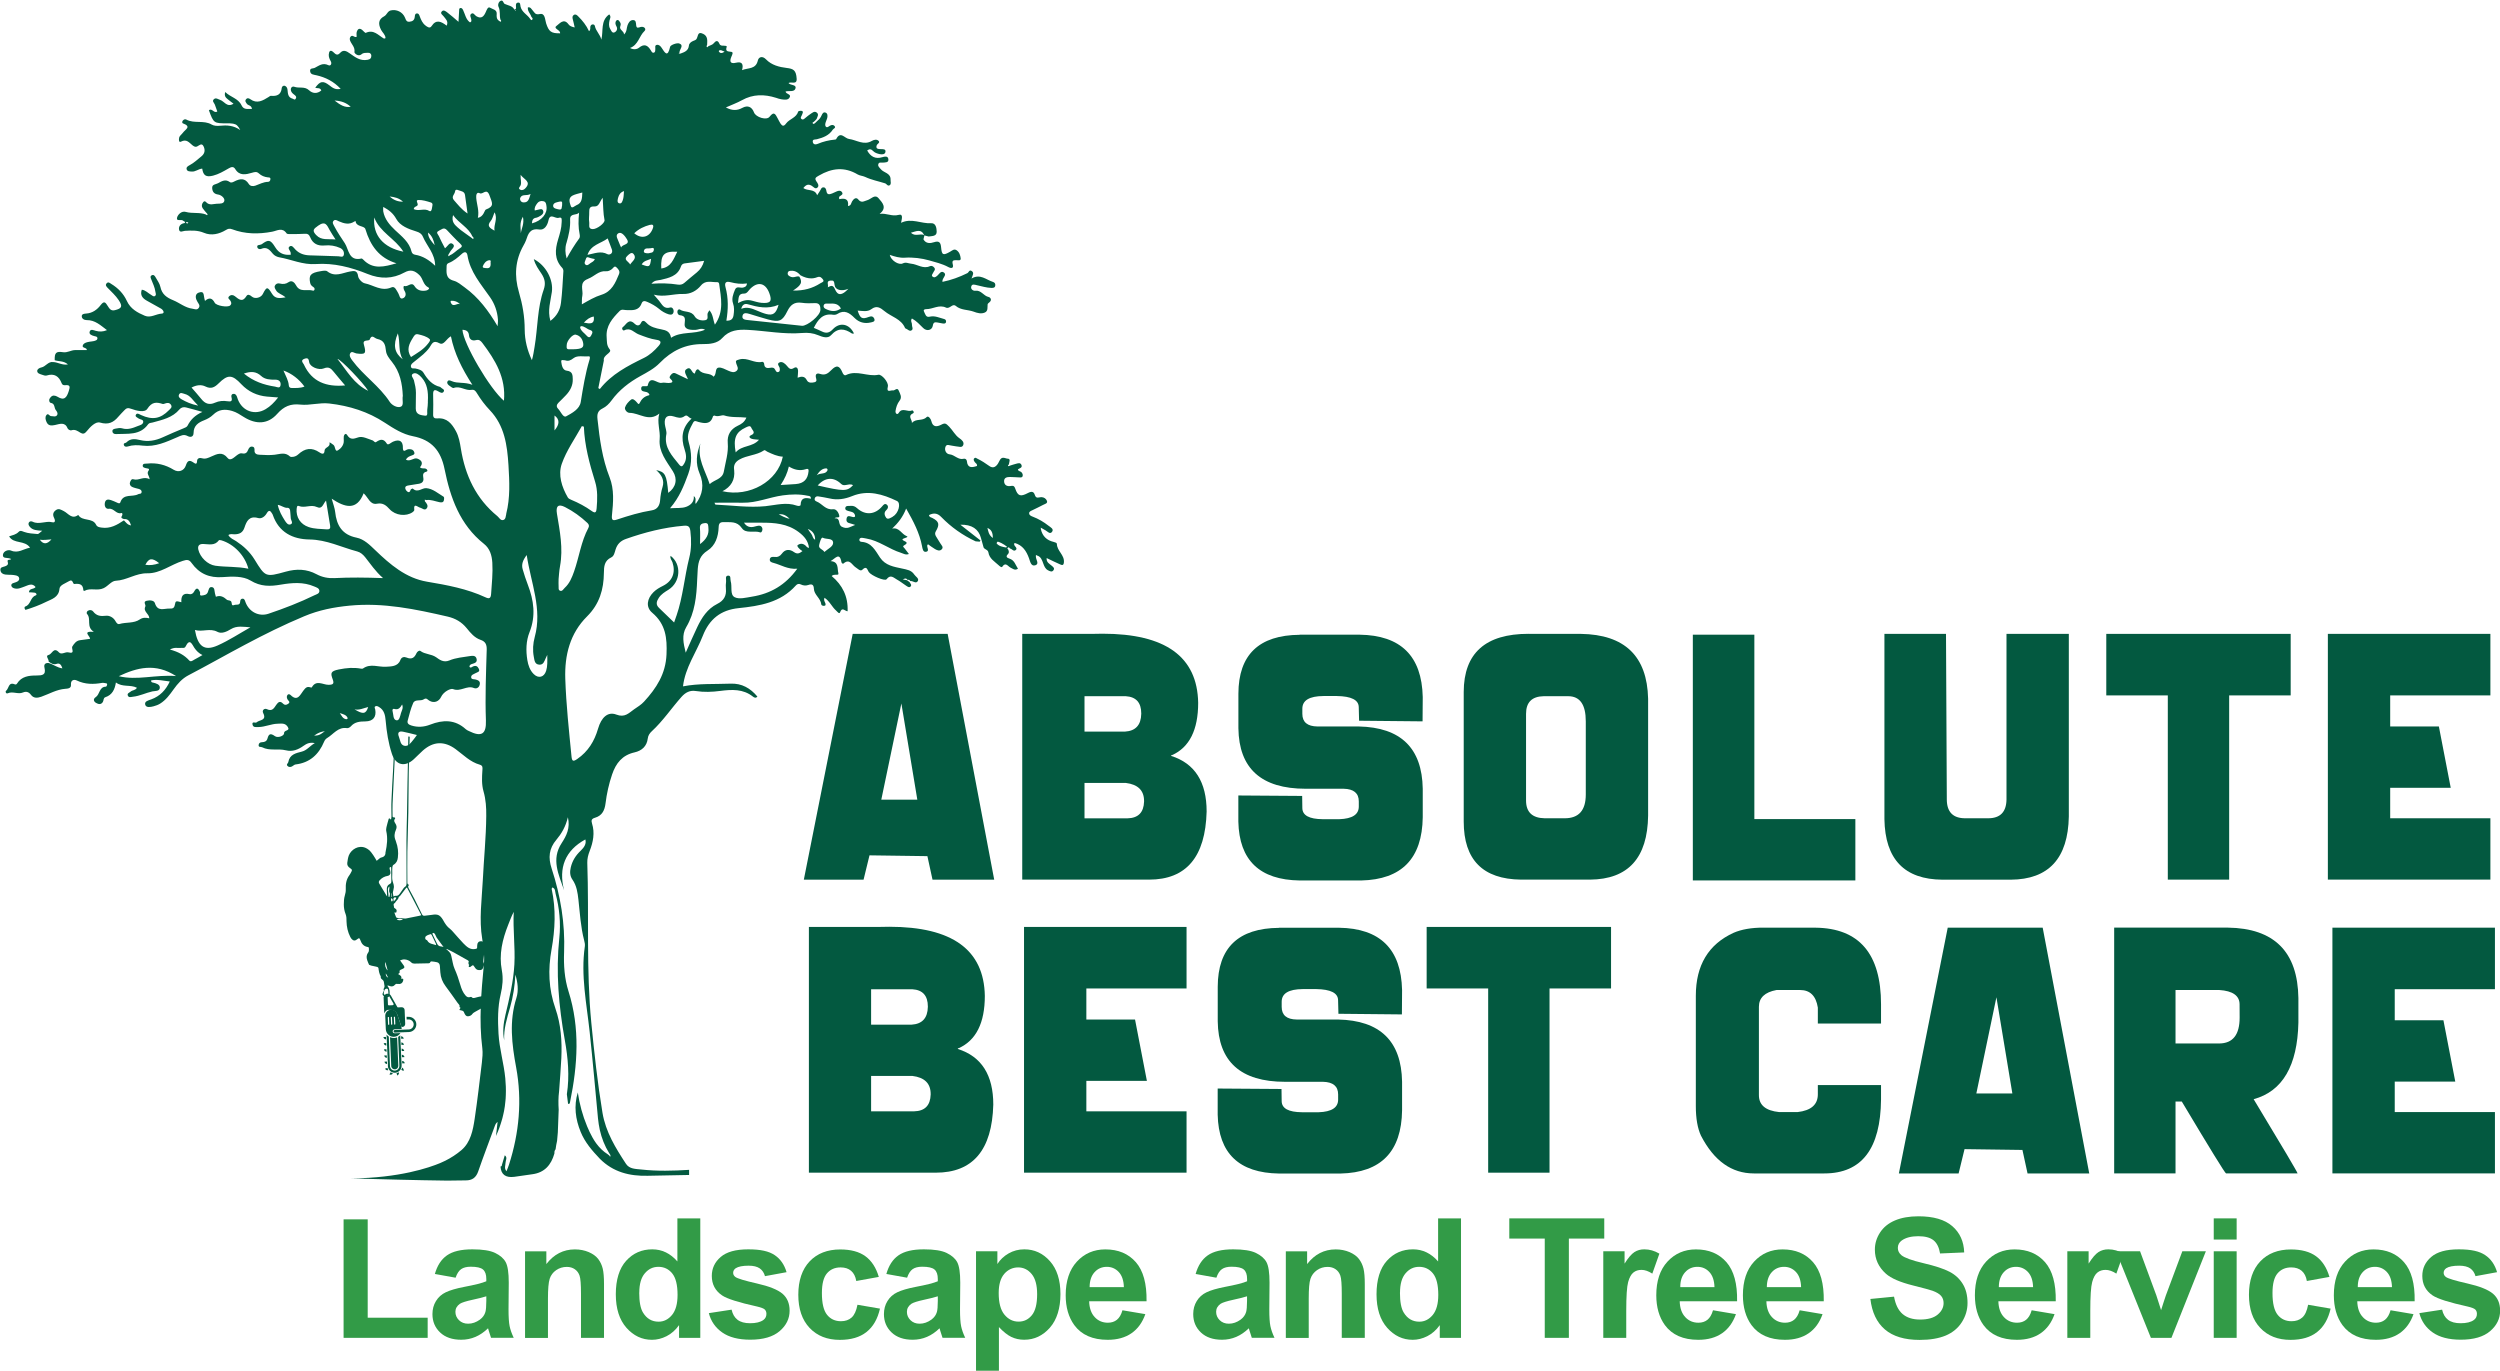 <?xml version="1.0" encoding="UTF-8"?>
<svg id="Layer_2" xmlns="http://www.w3.org/2000/svg" viewBox="0 0 434.39 238.18">
  <defs>
    <style>
      .cls-1 {
        fill: #329b47;
      }

      .cls-2 {
        fill: none;
      }

      .cls-3 {
        fill: #035940;
      }
    </style>
  </defs>
  <g id="Layer_1-2" data-name="Layer_1">
    <g>
      <g>
        <path class="cls-3" d="M164.66,110.14l8.09,42.71h-10.72l-.89-4.09-10.06-.14-1.03,4.23h-10.38l8.49-42.71h16.49ZM156.62,122.23l-3.49,16.72h6.26l-2.77-16.72Z"/>
        <path class="cls-3" d="M177.6,110.14h12.15c.63-.02,1.24-.03,1.83-.03,10.94,0,16.47,4,16.61,12.01,0,4.69-1.51,7.72-4.54,9.09h-.14v.14c4.1,1.3,6.15,4.52,6.15,9.66-.21,7.89-3.54,11.83-10,11.83h-22.04v-42.71ZM188.44,120.97v6.15h7.03c1.85-.11,2.79-1.14,2.83-3.09v-.06c0-1.89-.9-2.89-2.69-3h-7.17ZM188.44,136.04v6.15h7.46c1.87-.04,2.83-1.01,2.89-2.92v-.09c0-1.83-1.06-2.88-3.17-3.14h-7.17Z"/>
        <path class="cls-3" d="M225.83,110.28h10.4c7.17.1,10.82,3.71,10.98,10.83l-.03,4.23-11.03-.11-.06-2.37c-.02-1.24-1.29-1.88-3.8-1.92h-2.34c-2.44.02-3.66.75-3.66,2.2v.89c0,1.45.88,2.18,2.63,2.2h7.17c7.3.15,11,3.75,11.12,10.81v4.97c-.1,7.17-3.66,10.82-10.69,10.98h-10.69c-6.96-.1-10.51-3.51-10.66-10.23v-4.54l11.09.08.03,2.12c.02,1.26,1.19,1.9,3.52,1.92h2.92c2.25-.08,3.37-.81,3.37-2.2v-.89c0-1.43-.88-2.16-2.63-2.2h-6.6c-7.7,0-11.6-3.51-11.69-10.52v-6c.02-6.76,3.57-10.18,10.66-10.23Z"/>
        <path class="cls-3" d="M265.59,110.14h9.09c7.62.11,11.52,3.87,11.69,11.26v20.32c-.1,7.36-3.46,11.06-10.09,11.12h-12c-6.63-.08-9.95-3.44-9.95-10.09v-22.53c.02-6.73,3.77-10.09,11.26-10.09ZM265.16,124.03v15.06c0,2.02,1.08,3.05,3.23,3.09h3.49c2.44,0,3.66-1.37,3.66-4.12v-12.72c0-2.92-1.02-4.37-3.06-4.37h-4.26c-2.04.04-3.06,1.06-3.06,3.06Z"/>
        <path class="cls-3" d="M294.14,110.28h10.69v32.04h17.55v10.66h-28.24v-42.71Z"/>
        <path class="cls-3" d="M327.44,110.14h10.69l.14,28.81c.02,2.15,1.09,3.23,3.2,3.23h3.97c2.1,0,3.16-1.08,3.2-3.23v-28.81h10.83v31.73c-.13,7.28-3.5,10.94-10.09,10.98h-11.86c-6.61-.04-9.98-3.54-10.09-10.52v-32.19Z"/>
        <path class="cls-3" d="M398.02,110.14v10.69h-10.69v32.01h-10.66v-32.01h-10.69v-10.69h32.04Z"/>
        <path class="cls-3" d="M404.48,110.14h28.24v10.69h-17.41v5.4h8.46l2.06,10.66h-10.52v5.29h17.41v10.66h-28.24v-42.71Z"/>
      </g>
      <g>
        <path class="cls-1" d="M59.7,232.46v-20.59h4.19v17.09h10.42v3.5h-14.61Z"/>
        <path class="cls-1" d="M79.17,222.01l-3.61-.65c.41-1.45,1.1-2.53,2.1-3.23s2.46-1.05,4.42-1.05c1.77,0,3.1.21,3.96.63.87.42,1.48.95,1.83,1.6.35.65.53,1.83.53,3.56l-.04,4.64c0,1.32.06,2.3.19,2.92.13.63.37,1.3.71,2.02h-3.94c-.1-.26-.23-.66-.38-1.18-.07-.24-.11-.39-.14-.47-.68.66-1.41,1.16-2.18,1.49-.77.33-1.6.5-2.48.5-1.55,0-2.77-.42-3.66-1.26-.89-.84-1.34-1.9-1.34-3.19,0-.85.2-1.61.61-2.27.41-.67.97-1.18,1.71-1.53.73-.35,1.79-.66,3.17-.93,1.86-.35,3.15-.67,3.87-.98v-.4c0-.77-.19-1.31-.57-1.64-.38-.33-1.09-.49-2.14-.49-.71,0-1.26.14-1.66.42s-.72.77-.96,1.47ZM84.5,225.24c-.51.17-1.32.37-2.42.61-1.1.24-1.83.47-2.17.69-.52.37-.78.83-.78,1.4s.21,1.04.62,1.45c.42.41.94.61,1.59.61.72,0,1.4-.24,2.05-.71.48-.36.8-.8.95-1.32.1-.34.16-.99.16-1.94v-.79Z"/>
        <path class="cls-1" d="M104.93,232.46h-3.98v-7.67c0-1.62-.08-2.67-.25-3.15s-.45-.85-.83-1.11c-.38-.26-.84-.4-1.38-.4-.69,0-1.31.19-1.86.57-.55.38-.92.88-1.12,1.5-.2.62-.3,1.77-.3,3.46v6.81h-3.98v-15.04h3.7v2.21c1.31-1.7,2.96-2.55,4.96-2.55.88,0,1.68.16,2.41.47.73.32,1.28.72,1.65,1.21.37.49.63,1.05.78,1.67.15.62.22,1.51.22,2.68v9.35Z"/>
        <path class="cls-1" d="M121.69,232.46h-3.7v-2.21c-.61.86-1.34,1.5-2.17,1.92-.83.42-1.68.63-2.53.63-1.73,0-3.21-.7-4.44-2.09-1.23-1.39-1.85-3.33-1.85-5.83s.6-4.49,1.8-5.81c1.2-1.33,2.71-1.99,4.54-1.99,1.68,0,3.13.7,4.36,2.1v-7.48h3.98v20.76ZM111.07,224.61c0,1.6.22,2.77.67,3.48.64,1.04,1.54,1.56,2.69,1.56.92,0,1.69-.39,2.34-1.17.64-.78.96-1.94.96-3.49,0-1.73-.31-2.97-.93-3.73s-1.42-1.14-2.39-1.14-1.73.38-2.37,1.13c-.64.75-.96,1.87-.96,3.36Z"/>
        <path class="cls-1" d="M123.13,228.17l3.99-.61c.17.77.51,1.36,1.03,1.76.52.4,1.25.6,2.18.6,1.03,0,1.8-.19,2.32-.57.35-.26.52-.62.52-1.06,0-.3-.09-.55-.28-.75-.2-.19-.64-.36-1.33-.52-3.21-.71-5.24-1.35-6.1-1.94-1.19-.81-1.78-1.94-1.78-3.38,0-1.3.51-2.4,1.54-3.29,1.03-.89,2.62-1.33,4.79-1.33s3.59.33,4.59,1c1,.67,1.69,1.66,2.07,2.97l-3.75.69c-.16-.58-.46-1.03-.91-1.35-.45-.31-1.09-.47-1.92-.47-1.05,0-1.8.15-2.25.44-.3.21-.45.48-.45.81,0,.28.13.52.4.72.36.26,1.6.64,3.72,1.12,2.12.48,3.6,1.07,4.44,1.77.83.71,1.25,1.69,1.25,2.96,0,1.38-.58,2.56-1.73,3.55-1.15.99-2.86,1.49-5.11,1.49-2.05,0-3.67-.42-4.86-1.25s-1.98-1.96-2.34-3.38Z"/>
        <path class="cls-1" d="M152.7,221.87l-3.92.71c-.13-.78-.43-1.37-.9-1.77-.47-.4-1.07-.59-1.82-.59-.99,0-1.78.34-2.37,1.03s-.88,1.83-.88,3.43c0,1.78.3,3.04.9,3.78.6.74,1.4,1.11,2.41,1.11.75,0,1.37-.21,1.85-.64s.82-1.17,1.02-2.22l3.91.67c-.41,1.79-1.18,3.15-2.34,4.06-1.15.92-2.7,1.37-4.63,1.37-2.2,0-3.95-.69-5.26-2.08-1.31-1.39-1.96-3.31-1.96-5.76s.66-4.42,1.97-5.8c1.31-1.38,3.09-2.07,5.32-2.07,1.83,0,3.29.39,4.37,1.18s1.86,1.99,2.33,3.6Z"/>
        <path class="cls-1" d="M157.62,222.01l-3.61-.65c.41-1.45,1.1-2.53,2.1-3.23s2.46-1.05,4.42-1.05c1.77,0,3.1.21,3.96.63.87.42,1.48.95,1.83,1.6.35.65.53,1.83.53,3.56l-.04,4.64c0,1.32.06,2.3.19,2.92.13.63.37,1.3.71,2.02h-3.94c-.1-.26-.23-.66-.38-1.18-.07-.24-.11-.39-.14-.47-.68.66-1.41,1.16-2.18,1.49-.77.33-1.6.5-2.48.5-1.55,0-2.77-.42-3.66-1.26-.89-.84-1.34-1.9-1.34-3.19,0-.85.2-1.61.61-2.27.41-.67.97-1.18,1.71-1.53.73-.35,1.79-.66,3.17-.93,1.86-.35,3.15-.67,3.87-.98v-.4c0-.77-.19-1.31-.57-1.64-.38-.33-1.09-.49-2.14-.49-.71,0-1.26.14-1.66.42s-.72.77-.96,1.47ZM162.95,225.24c-.51.17-1.32.37-2.42.61-1.1.24-1.83.47-2.17.69-.52.37-.78.83-.78,1.4s.21,1.04.62,1.45c.42.41.94.61,1.59.61.72,0,1.4-.24,2.05-.71.48-.36.8-.8.95-1.32.1-.34.16-.99.16-1.94v-.79Z"/>
        <path class="cls-1" d="M169.59,217.42h3.71v2.21c.48-.75,1.13-1.37,1.95-1.84s1.73-.71,2.73-.71c1.75,0,3.23.68,4.45,2.05,1.22,1.37,1.83,3.28,1.83,5.72s-.61,4.46-1.84,5.85c-1.23,1.39-2.71,2.09-4.46,2.09-.83,0-1.58-.17-2.26-.5-.67-.33-1.38-.9-2.13-1.7v7.58h-3.98v-20.76ZM173.53,224.68c0,1.69.33,2.94,1,3.75.67.81,1.49,1.21,2.45,1.21s1.69-.37,2.31-1.11c.61-.74.92-1.96.92-3.65,0-1.58-.32-2.75-.95-3.51-.63-.76-1.42-1.15-2.35-1.15s-1.78.38-2.42,1.13c-.64.75-.96,1.86-.96,3.33Z"/>
        <path class="cls-1" d="M195.05,227.67l3.96.67c-.51,1.45-1.31,2.56-2.41,3.32s-2.48,1.14-4.13,1.14c-2.61,0-4.55-.85-5.81-2.56-.99-1.37-1.49-3.1-1.49-5.18,0-2.49.65-4.44,1.95-5.85s2.95-2.12,4.94-2.12c2.24,0,4,.74,5.3,2.22,1.29,1.48,1.91,3.74,1.86,6.79h-9.97c.03,1.18.35,2.1.96,2.75.61.66,1.38.98,2.29.98.62,0,1.15-.17,1.57-.51s.75-.89.96-1.64ZM195.28,223.65c-.03-1.15-.33-2.03-.89-2.63s-1.26-.9-2.07-.9c-.87,0-1.59.32-2.15.95s-.84,1.49-.84,2.58h5.95Z"/>
        <path class="cls-1" d="M211.36,222.01l-3.61-.65c.41-1.45,1.1-2.53,2.1-3.23s2.46-1.05,4.42-1.05c1.77,0,3.1.21,3.96.63.87.42,1.48.95,1.83,1.6.35.65.53,1.83.53,3.56l-.04,4.64c0,1.32.06,2.3.19,2.92.13.63.37,1.3.71,2.02h-3.94c-.1-.26-.23-.66-.38-1.18-.07-.24-.11-.39-.14-.47-.68.66-1.41,1.16-2.18,1.49-.77.33-1.6.5-2.48.5-1.55,0-2.77-.42-3.66-1.26-.89-.84-1.34-1.9-1.34-3.19,0-.85.2-1.61.61-2.27.41-.67.97-1.18,1.71-1.53.73-.35,1.79-.66,3.17-.93,1.86-.35,3.15-.67,3.87-.98v-.4c0-.77-.19-1.31-.57-1.64-.38-.33-1.09-.49-2.14-.49-.71,0-1.26.14-1.66.42s-.72.77-.96,1.47ZM216.68,225.24c-.51.17-1.32.37-2.42.61-1.1.24-1.83.47-2.17.69-.52.37-.78.83-.78,1.4s.21,1.04.62,1.45c.42.41.94.61,1.59.61.72,0,1.4-.24,2.05-.71.48-.36.8-.8.95-1.32.1-.34.16-.99.16-1.94v-.79Z"/>
        <path class="cls-1" d="M237.12,232.46h-3.98v-7.67c0-1.62-.08-2.67-.25-3.15s-.45-.85-.83-1.11c-.38-.26-.84-.4-1.38-.4-.69,0-1.31.19-1.85.57-.55.38-.92.88-1.13,1.5s-.3,1.77-.3,3.46v6.81h-3.98v-15.04h3.7v2.21c1.31-1.7,2.96-2.55,4.96-2.55.88,0,1.68.16,2.41.47.73.32,1.28.72,1.65,1.21.37.49.63,1.05.78,1.67s.22,1.51.22,2.68v9.35Z"/>
        <path class="cls-1" d="M253.87,232.46h-3.7v-2.21c-.61.86-1.34,1.5-2.17,1.92-.83.42-1.68.63-2.53.63-1.73,0-3.21-.7-4.44-2.09-1.23-1.39-1.85-3.33-1.85-5.83s.6-4.49,1.8-5.81c1.2-1.33,2.71-1.99,4.54-1.99,1.68,0,3.13.7,4.36,2.1v-7.48h3.98v20.76ZM243.25,224.61c0,1.6.22,2.77.67,3.48.64,1.04,1.54,1.56,2.69,1.56.92,0,1.69-.39,2.34-1.17.64-.78.96-1.94.96-3.49,0-1.73-.31-2.97-.93-3.73s-1.42-1.14-2.39-1.14-1.73.38-2.37,1.13c-.64.75-.96,1.87-.96,3.36Z"/>
        <path class="cls-1" d="M268.41,232.46v-17.25h-6.16v-3.51h16.5v3.51h-6.15v17.25h-4.19Z"/>
        <path class="cls-1" d="M282.56,232.46h-3.98v-15.04h3.7v2.14c.63-1.01,1.2-1.67,1.71-2s1.08-.48,1.72-.48c.91,0,1.78.25,2.62.75l-1.23,3.47c-.67-.43-1.29-.65-1.87-.65s-1.03.15-1.42.46c-.39.31-.69.86-.91,1.66-.22.8-.33,2.48-.33,5.04v4.64Z"/>
        <path class="cls-1" d="M297.67,227.67l3.96.67c-.51,1.45-1.31,2.56-2.41,3.32-1.1.76-2.48,1.14-4.13,1.14-2.62,0-4.55-.85-5.81-2.56-.99-1.37-1.49-3.1-1.49-5.18,0-2.49.65-4.44,1.95-5.85s2.95-2.12,4.94-2.12c2.24,0,4,.74,5.3,2.22,1.29,1.48,1.91,3.74,1.85,6.79h-9.97c.03,1.18.35,2.1.96,2.75.61.66,1.38.98,2.29.98.62,0,1.15-.17,1.57-.51s.75-.89.96-1.64ZM297.9,223.65c-.03-1.15-.33-2.03-.89-2.63s-1.25-.9-2.07-.9c-.87,0-1.59.32-2.15.95s-.84,1.49-.83,2.58h5.95Z"/>
        <path class="cls-1" d="M312.72,227.67l3.96.67c-.51,1.45-1.31,2.56-2.41,3.32s-2.48,1.14-4.13,1.14c-2.61,0-4.55-.85-5.81-2.56-.99-1.37-1.49-3.1-1.49-5.18,0-2.49.65-4.44,1.95-5.85s2.95-2.12,4.94-2.12c2.24,0,4,.74,5.3,2.22,1.29,1.48,1.91,3.74,1.86,6.79h-9.97c.03,1.18.35,2.1.96,2.75.61.66,1.38.98,2.29.98.62,0,1.15-.17,1.57-.51s.75-.89.96-1.64ZM312.95,223.65c-.03-1.15-.33-2.03-.89-2.63s-1.26-.9-2.07-.9c-.87,0-1.59.32-2.15.95s-.84,1.49-.84,2.58h5.95Z"/>
        <path class="cls-1" d="M325.02,225.7l4.08-.4c.25,1.37.74,2.37,1.49,3.02.75.64,1.76.96,3.04.96,1.35,0,2.37-.29,3.05-.86.68-.57,1.03-1.24,1.03-2,0-.49-.14-.91-.43-1.25-.29-.34-.79-.64-1.51-.9-.49-.17-1.61-.47-3.36-.91-2.25-.56-3.82-1.24-4.73-2.05-1.27-1.14-1.91-2.53-1.91-4.18,0-1.06.3-2.05.9-2.97.6-.92,1.46-1.62,2.59-2.1,1.13-.48,2.49-.72,4.08-.72,2.61,0,4.57.57,5.88,1.71,1.32,1.14,2.01,2.67,2.07,4.57l-4.19.18c-.18-1.07-.56-1.83-1.15-2.3-.59-.47-1.47-.7-2.66-.7s-2.17.25-2.86.75c-.44.32-.67.75-.67,1.29,0,.49.21.91.62,1.26.53.44,1.81.91,3.85,1.39,2.04.48,3.55.98,4.52,1.49.98.51,1.74,1.22,2.29,2.11.55.89.83,1.99.83,3.31,0,1.19-.33,2.3-.99,3.34-.66,1.04-1.6,1.81-2.8,2.32-1.21.5-2.71.76-4.52.76-2.62,0-4.64-.61-6.05-1.82-1.41-1.21-2.25-2.98-2.52-5.3Z"/>
        <path class="cls-1" d="M353.03,227.67l3.96.67c-.51,1.45-1.31,2.56-2.41,3.32s-2.48,1.14-4.13,1.14c-2.61,0-4.55-.85-5.81-2.56-.99-1.37-1.49-3.1-1.49-5.18,0-2.49.65-4.44,1.95-5.85s2.95-2.12,4.94-2.12c2.24,0,4,.74,5.3,2.22,1.29,1.48,1.91,3.74,1.86,6.79h-9.97c.03,1.18.35,2.1.96,2.75.61.66,1.38.98,2.29.98.62,0,1.15-.17,1.57-.51s.75-.89.96-1.64ZM353.26,223.65c-.03-1.15-.33-2.03-.89-2.63s-1.26-.9-2.07-.9c-.87,0-1.59.32-2.15.95s-.84,1.49-.84,2.58h5.95Z"/>
        <path class="cls-1" d="M363.19,232.46h-3.98v-15.04h3.7v2.14c.63-1.01,1.2-1.67,1.71-2s1.08-.48,1.72-.48c.91,0,1.78.25,2.62.75l-1.23,3.47c-.67-.43-1.29-.65-1.87-.65s-1.03.15-1.42.46c-.39.31-.69.86-.91,1.66-.22.8-.33,2.48-.33,5.04v4.64Z"/>
        <path class="cls-1" d="M373.73,232.46l-6.06-15.04h4.18l2.83,7.67.82,2.56c.22-.65.35-1.08.41-1.29.13-.42.27-.85.42-1.27l2.86-7.67h4.09l-5.98,15.04h-3.58Z"/>
        <path class="cls-1" d="M384.65,215.38v-3.68h3.98v3.68h-3.98ZM384.65,232.46v-15.04h3.98v15.04h-3.98Z"/>
        <path class="cls-1" d="M404.75,221.87l-3.92.71c-.13-.78-.43-1.37-.9-1.77-.47-.4-1.07-.59-1.82-.59-.99,0-1.78.34-2.37,1.03-.59.68-.88,1.83-.88,3.43,0,1.78.3,3.04.9,3.78s1.4,1.11,2.41,1.11c.76,0,1.37-.21,1.86-.64s.82-1.17,1.02-2.22l3.91.67c-.41,1.79-1.18,3.15-2.34,4.06-1.15.92-2.7,1.37-4.63,1.37-2.2,0-3.95-.69-5.26-2.08-1.31-1.39-1.96-3.31-1.96-5.76s.66-4.42,1.97-5.8c1.31-1.38,3.09-2.07,5.32-2.07,1.83,0,3.29.39,4.37,1.18,1.08.79,1.86,1.99,2.33,3.6Z"/>
        <path class="cls-1" d="M415.4,227.67l3.96.67c-.51,1.45-1.31,2.56-2.41,3.32-1.1.76-2.48,1.14-4.13,1.14-2.62,0-4.55-.85-5.81-2.56-.99-1.37-1.49-3.1-1.49-5.18,0-2.49.65-4.44,1.95-5.85s2.95-2.12,4.94-2.12c2.24,0,4,.74,5.3,2.22,1.29,1.48,1.91,3.74,1.85,6.79h-9.97c.03,1.18.35,2.1.96,2.75.61.66,1.38.98,2.29.98.62,0,1.15-.17,1.57-.51s.75-.89.96-1.64ZM415.62,223.65c-.03-1.15-.33-2.03-.89-2.63s-1.25-.9-2.07-.9c-.87,0-1.59.32-2.15.95s-.84,1.49-.83,2.58h5.95Z"/>
        <path class="cls-1" d="M420.34,228.17l3.99-.61c.17.77.51,1.36,1.03,1.76.52.4,1.25.6,2.18.6,1.03,0,1.8-.19,2.32-.57.35-.26.52-.62.52-1.06,0-.3-.09-.55-.28-.75-.2-.19-.64-.36-1.33-.52-3.21-.71-5.24-1.35-6.1-1.94-1.19-.81-1.78-1.94-1.78-3.38,0-1.3.51-2.4,1.54-3.29,1.03-.89,2.62-1.33,4.79-1.33s3.59.33,4.59,1c1,.67,1.69,1.66,2.07,2.97l-3.75.69c-.16-.58-.46-1.03-.91-1.35-.45-.31-1.09-.47-1.92-.47-1.05,0-1.8.15-2.25.44-.3.21-.45.48-.45.81,0,.28.13.52.4.72.36.26,1.6.64,3.72,1.12s3.6,1.07,4.44,1.77c.83.71,1.25,1.69,1.25,2.96,0,1.38-.58,2.56-1.73,3.55-1.15.99-2.86,1.49-5.11,1.49-2.05,0-3.67-.42-4.86-1.25-1.19-.83-1.98-1.96-2.34-3.38Z"/>
      </g>
      <g>
        <path class="cls-3" d="M79.86,174.76c0-.07-.06-.14-.1-.2-.09-.12-.2-.24-.29-.36-.67-.94-1.33-1.9-2.03-2.82-.55-.73-.87-1.52-.93-2.42-.02-.38-.05-.75-.08-1.13-.02-.31-.19-.55-.47-.63-.32-.09-.66-.11-.99-.15-.06,0-.18.05-.19.09-.05.22-.22.24-.38.24-.8.02-1.6.05-2.4.05-.17,0-.39-.05-.5-.17-.36-.37-.8-.55-1.29-.56-.24,0-.48.11-.7.17.24.33.45.6.64.89.2.31.15.43-.18.58-.13.06-.27.11-.39.18-.07.05-.18.17-.17.21.11.24,0,.39-.25.51.33.21.72.35.55.83.34-.06.41.01.35.28-.12.53-.49.69-1.01.61-.17-.03-.26-.02-.37.1-.31.36-.66.42-1.09.22-.08-.03-.16-.04-.25-.06,0,.07-.01.09,0,.1,0,.03.02.05.04.08.37.46.35,1,.3,1.54-.02.22-.19.34-.41.32-.15-.01-.31-.05-.44-.11-.4-.18-.46-.42-.23-.78.05-.09.13-.22.1-.28-.11-.19-.03-.32.06-.48.05-.08.06-.2.05-.3-.02-.19-.08-.38-.09-.57-.02-.24-.12-.41-.32-.55-.11-.08-.26-.24-.24-.33.05-.23-.1-.36-.16-.53-.09-.28-.19-.57-.21-.86-.03-.37-.06-.43-.44-.51-.28-.05-.56-.11-.84-.18-.14-.04-.27-.1-.38-.14-.11-.26-.24-.53-.33-.81-.16-.49-.14-.94.21-1.38.14-.18.08-.52.08-.79,0-.04-.12-.1-.18-.11-.69-.11-1.08-.54-1.29-1.18-.14-.41-.25-.43-.58-.15-.33.28-.66.26-.94-.07-.09-.11-.18-.23-.24-.36-.43-.85-.63-1.75-.65-2.7,0-.42,0-.86-.15-1.24-.22-.55-.32-1.12-.32-1.69,0-.53.03-1.07.18-1.57.1-.36.18-.69.16-1.07-.04-.88.08-1.73.64-2.47.1-.13.17-.28.25-.42.26-.45.25-.53-.18-.82-.32-.21-.5-.51-.45-.88.06-.44.12-.91.28-1.32.41-1,1.69-1.85,2.94-1.27.77.35,1.18,1.06,1.61,1.75.1.16.19.32.28.48.15-.12.3-.25.45-.37.09-.07.18-.17.28-.18.51-.1.82-.36.8-.92,0-.03.01-.06.02-.08.25-1.19.39-2.38.12-3.59-.05-.22-.02-.48.03-.71.11-.48.25-.96.39-1.44.01-.04.06-.06.1-.1.09.07.16.12.3.23.03-.21.08-.36.08-.51,0-.95-.05-1.89,0-2.84.07-1.82.19-3.63.29-5.44.04-.78.08-1.56.11-2.34.05-1.13.1-2.26.15-3.39,0-.04.06-.08.09-.12.04.04.1.07.11.11.02.06,0,.13,0,.2-.19,3.86-.38,7.72-.56,11.58-.03.69,0,1.39,0,2.08,0,.16.01.3.26.28.14-.01.27.12.14.28-.25.28-.04.57.07.75.26.38.3.73.12,1.11-.29.62-.34,1.24-.06,1.87.03.07.04.15.07.22.33.9.44,1.82.32,2.77-.06.52-.26.96-.75,1.24-.11.06-.19.24-.2.37-.03.37-.03.75-.02,1.13,0,.43-.06.89.05,1.3.13.46.33.88.18,1.37-.03.11-.02.23-.06.33-.15.35,0,.67.03,1,.16-.05.28-.13.39-.11.34.05.55-.14.72-.38.22-.3.43-.61.64-.92.06-.08.12-.16.2-.21.32-.17.33-.45.33-.77-.02-2.42-.03-4.85-.02-7.27,0-1.45.07-2.9.09-4.34.03-1.9.06-3.8.09-5.7.02-.95.04-1.89.06-2.84.03-1.72.05-3.44.08-5.15,0-.05.07-.1.11-.15.05.05.11.09.13.14.02.05,0,.11,0,.17-.05,2-.13,4-.16,5.99-.04,2.32-.03,4.63-.07,6.95-.04,2.26-.13,4.52-.17,6.78-.03,1.76,0,3.51,0,5.27,0,.22-.02.45.3.54-.28.22-.15.43-.05.62.32.62.67,1.22.99,1.84.44.86.86,1.73,1.28,2.6.1.22.24.33.5.29.41-.06.83-.09,1.23-.15,1.02-.17,1.41,0,1.95.89.02.04.05.08.07.13.3.54.63,1.04,1.14,1.41.2.15.36.35.53.53.6.66,1.16,1.34,1.78,1.98.59.6,1.2,1.21,2.18.97.16-.04.22-.08.22-.22.01-.23,0-.47.06-.69.05-.15.2-.33.34-.37.55-.16.91.11.95.68,0,.11.01.21,0,.32-.08.75-.18,1.5-.26,2.24-.01.14-.03.3.03.41.19.39.02.72-.14,1.04-.15.3-.45.29-.74.27-.32-.02-.49-.23-.65-.47-.29-.45-.29-.45-.69-.13-.04.03-.08.07-.12.08-.07,0-.16,0-.21-.03-.04-.03-.04-.12-.02-.18.01-.06.06-.11.1-.17-.02,0-.05,0-.07,0-.03-.13-.13-.29-.09-.38.14-.25,0-.35-.18-.45-.79-.44-1.58-.9-2.37-1.33-.4-.22-.82-.41-1.23-.61-.02.02-.03.04-.05.06.1.08.2.15.28.24.15.15.32.3.42.48.1.16.13.36.18.55.18.71.25,1.47.54,2.12.41.91.72,1.85,1,2.8.19.67.44,1.32.92,1.86.27.3.51.36.86.23.06-.02.16,0,.19.04.16.2.36.16.56.12.25-.05.48-.15.73-.19.57-.1,1.14-.21,1.71-.26.3-.03.48.2.55.49.08.35,0,.74-.23.87-.89.5-1.79.99-2.68,1.5-.17.1-.37.2-.48.35-.21.31-.51.44-.83.45-.31,0-.47-.27-.59-.53-.05-.1-.08-.22-.15-.31-.06-.07-.16-.12-.25-.15-.16-.05-.32-.07-.48-.11.07-.12.13-.25.21-.39-.19-.09-.18-.09-.18-.35ZM68.52,158.55c.11.3.19.57.31.83.02.06.14.1.21.11.43.04.86.08,1.29.11.1,0,.21,0,.32-.03.75-.15,1.49-.3,2.24-.45.09-.02.18-.05.32-.1-.84-1.63-1.67-3.21-2.5-4.82-.07.05-.12.06-.15.1-.33.43-.66.87-.99,1.3-.04.05-.09.1-.14.14-.05.05-.14.08-.15.13-.05.39-.38.59-.57.87-.03.05-.04.13-.08.15-.43.19-.14.53-.16.8,0,.04.1.1.16.14.32.21.36.35.21.74l-.3-.02ZM67.7,151c.08.17.12.37.14.56.04.33-.15.58-.48.63-.56.09-1.02.35-1.39.76-.16.17-.2.37-.07.58.42.7.84,1.4,1.27,2.1.03.05.07.09.09.12-.02-.43-.04-.86-.05-1.29,0-.39.15-.69.52-.86.2-.09.27-.25.27-.47-.02-.8-.02-1.6-.03-2.4,0-.03-.02-.05-.04-.09-.19.05-.32.11-.21.36ZM75.75,164.01c-.24-.5-.48-1-.72-1.51-.09-.18-.2-.24-.39-.13-.12.06-.26.07-.38.14-.14.08-.32.18-.35.31-.04.18-.06.44.23.52.05.01.1.06.12.11.33.59.94.56,1.53.78-.03-.14-.03-.17-.05-.21ZM75.88,162.93c-.13-.19-.18-.45-.31-.65-.06-.1-.24-.21-.32-.18-.2.07-.09.23-.03.36.24.5.48.99.71,1.48.14.3.35.49.71.51.16,0,.31.07.43.1-.4-.55-.81-1.08-1.19-1.63ZM67.48,172.82c.01-.29,0-.58-.05-.86-.01-.08-.16-.2-.22-.19-.13.02-.31.09-.37.2-.1.18-.12.4-.16.61-.03.19.28.47.62.5.04-.06.18-.15.18-.26ZM67.66,155.01c-.11-.17,0-.49,0-.74,0-.08,0-.15,0-.23-.06.05-.14.09-.16.15-.05.11-.1.24-.1.35.03.43.08.86.12,1.3h.15c.03-.28.19-.52-.02-.84ZM68.77,156.24c.05-.08.06-.18.09-.27-.1-.02-.21-.08-.29-.05-.09.03-.2.13-.21.21-.02.14.03.29.06.5.15-.17.26-.28.34-.4ZM68.94,159.73c.21.23.74.24,1.08,0-.38-.07-.72-.2-1.08,0ZM66.98,167.23s-.04,0-.06,0c0,.24-.02.48.04.71.06.22.21.43.32.64l.06-.02c-.12-.44-.23-.89-.35-1.33ZM68.1,156.67c.22-.25.19-.44-.1-.62-.09.24-.09.44.1.62ZM67.04,169.13c-.04.33.1.65.41.73-.13-.24-.26-.48-.41-.73ZM67.97,155.86s.06,0,.08,0l.04-.63s-.06,0-.08,0l-.04.63Z"/>
        <g>
          <path class="cls-3" d="M68.27,186.52l-.39-.21-.21.39.11.02c.15.03.31-.01.41-.12l.08-.08Z"/>
          <path class="cls-3" d="M69.02,186.43s-.03,0-.04.01l-.08.02.13.42.09-.06c.06-.04.11-.1.15-.16.04-.07.05-.14.05-.22v-.11s-.3.09-.3.09h0Z"/>
          <path class="cls-3" d="M70.12,186.08l.02-.11s0-.06,0-.09c0-.05-.01-.09-.03-.13-.03-.07-.07-.13-.12-.18l-.08-.07-.19.4.4.19Z"/>
          <path class="cls-3" d="M70.33,184.75l-.03-.1c-.05-.14-.17-.26-.32-.29l-.11-.03.02.44.44-.02Z"/>
          <path class="cls-3" d="M70.28,183.68l-.03-.1c-.05-.14-.17-.26-.32-.29l-.11-.03.02.44.44-.02Z"/>
          <path class="cls-3" d="M70.24,182.61l-.03-.1c-.05-.14-.17-.26-.32-.29l-.11-.03.02.44.44-.02Z"/>
          <path class="cls-3" d="M70.19,181.54l-.03-.1c-.05-.14-.17-.26-.32-.29l-.11-.03.02.44.44-.02Z"/>
          <path class="cls-3" d="M70.15,180.47l-.03-.1c-.05-.14-.17-.26-.32-.29l-.11-.03.02.44.44-.02Z"/>
          <path class="cls-3" d="M70.97,177.13c.48-.02.89.35.91.83.02.48-.35.89-.83.91l-2.45.1c-.07,0-.14.04-.18.11-.02.04-.04.08-.03.13,0,.05.02.09.04.12.04.06.12.09.19.09l2.45-.1c.35-.01.68-.17.92-.43.24-.26.36-.6.35-.95h0c-.03-.73-.65-1.29-1.39-1.26h-.31s.02.46.02.46h.32Z"/>
          <path class="cls-3" d="M66.93,175.81s0,0,0,0c0,0,.01-.02.02-.03,0,0,0,0,0,0,0,0,.01-.01.02-.02,0,0,0,0,0,0,0,0,0-.01.01-.02,0,0,0,0,0,0,0,0,.01-.01.02-.02,0,0,0,0,0,0,0,0,.01-.02.02-.03,0,0,0,0,0,0,0,0,.01-.01.02-.02,0,0,0,0,0,0,0,0,.01-.01.02-.02,0,0,0,0,0,0,0,0,.01-.01.02-.02,0,0,0,0,0,0,0,0,.02-.02.02-.02,0,0,0,0,0,0,0,0,.01,0,.02-.01,0,0,0,0,.01,0,0,0,.01,0,.02-.01,0,0,0,0,0,0,0,0,.02-.01.02-.02,0,0,0,0,0,0,0,0,.02-.01.02-.02,0,0,0,0,.01,0,0,0,.01,0,.02-.01,0,0,0,0,.01,0,0,0,.01,0,.02-.01,0,0,0,0,0,0,0,0,.02-.01.03-.02,0,0,0,0,0,0,0,0,.02,0,.02-.01,0,0,0,0,.01,0,0,0,.01,0,.02-.01,0,0,0,0,.01,0,0,0,.01,0,.02-.01,0,0,0,0,0,0,.01,0,.02,0,.03-.01,0,0,0,0,0,0,0,0,.02,0,.02,0,0,0,0,0,.01,0,0,0,.01,0,.02,0,0,0,0,0,.01,0,0,0,.02,0,.03,0,0,0,0,0,0,0,.01,0,.02,0,.03,0,0,0,0,0,0,0,0,0,.02,0,.03,0,0,0,0,0,.01,0,0,0,.02,0,.02,0,0,0,0,0,.01,0,0,0,.02,0,.03,0,0,0,0,0,0,0,.01,0,.02,0,.04,0,0,0,0,0,.01,0,0,0,.02,0,.03,0,0,0,0,0,.01,0,0,0,.02,0,.03,0,0,0,0,0,.01,0,.01,0,.02,0,.04,0h.04c.27-.01.53.06.75.21.22.15.38.37.47.62l.73,2.14h.16c.28-.02.49-.25.48-.53l-.02-.52-.02-.49-.06-1.41c-.01-.28-.25-.49-.52-.48l-.65.03s-.07-.02-.09-.05l-1.12-1.99c-.13-.22-.36-.35-.62-.34-.37.02-.66.33-.65.7l.11,2.71s0,0,0,0c0,0,0-.01.01-.02ZM67.55,174.68c-.08,0-.14-.06-.14-.13l-.06-1.44c0-.07.05-.13.12-.14.05,0,.09.02.12.07,0,0,0,0,0,0l.78,1.35c.07.12-.01.26-.15.27l-.67.03Z"/>
          <path class="cls-3" d="M67.7,179.96s0,0,0,0c.23.14.49.2.77.19.44-.02.84-.25,1.08-.61,0,0,0,0,0,0,0-.01.02-.02.02-.04l-.98.04h0c-.13,0-.25-.06-.31-.17-.03-.05-.05-.1-.05-.16,0-.06.01-.12.04-.17.05-.11.17-.19.3-.19h0s1.22-.05,1.22-.05c0-.03,0-.05,0-.08,0-.12-.03-.24-.06-.36,0,0,0,0,0,0h0s0-.02,0-.03c0,0,0,0,0,0l-.74-2.18c-.15-.43-.56-.72-1.02-.7h-.04c-.57.03-1.01.51-.99,1.07l.1,2.31c.02.37.17.71.45.96.07.06.14.12.22.17ZM67.43,177.98l-.05-1.18c0-.06.04-.1.1-.11.06,0,.1.04.11.1l.05,1.18c0,.06-.04.1-.1.11-.06,0-.1-.04-.11-.1ZM67.95,177.96l-.05-1.18c0-.06.04-.1.1-.11s.1.04.11.1l.05,1.18c0,.06-.04.1-.1.11-.06,0-.1-.04-.11-.1ZM68.48,177.94l-.05-1.18c0-.06.04-.1.1-.11s.1.04.11.1l.05,1.18c0,.06-.04.1-.1.11-.06,0-.1-.04-.11-.1Z"/>
          <path class="cls-3" d="M67.98,185.22c.01.34.3.6.64.59.34-.01.6-.3.59-.64l-.21-4.92c-.16.06-.33.1-.51.11-.25.01-.5-.04-.72-.14l.21,5Z"/>
          <path class="cls-3" d="M67.32,185.55l-.42.14.06.09c.04.06.1.11.17.14.07.03.14.05.22.05h.11s-.14-.42-.14-.42Z"/>
          <path class="cls-3" d="M66.62,180.19l.03.1c.05.14.17.26.32.29l.11.03-.02-.44-.44.02Z"/>
          <path class="cls-3" d="M66.67,181.26l.03.1c.05.14.17.26.32.29l.11.03-.02-.44-.44.02Z"/>
          <path class="cls-3" d="M66.71,182.33l.03.1c.05.14.17.26.32.29l.11.03-.02-.44-.44.02Z"/>
          <path class="cls-3" d="M66.76,183.4l.03.1c.05.14.17.26.32.29l.11.03-.02-.44-.44.02Z"/>
          <path class="cls-3" d="M66.8,184.47l.03.1c.05.14.17.26.32.29l.11.03-.02-.44-.44.02Z"/>
          <path class="cls-3" d="M68.89,186.35l.1-.03c.48-.17.81-.64.79-1.17v-.35s-.03-.47-.03-.47l-.03-.6-.02-.47-.03-.6-.02-.47-.03-.6-.02-.47-.03-.6-.02-.47v-.17c-.11.11-.24.21-.37.28l.21,5.01c.02.45-.33.83-.78.85-.45.02-.83-.33-.85-.78l-.21-5.12c-.07-.05-.15-.1-.21-.16-.06-.06-.12-.12-.18-.19l.02.39.02.47.03.6.02.47.03.6.02.47.03.6.02.47.03.6.02.47v.35c.04.66.6,1.17,1.26,1.14.09,0,.17-.02.25-.04Z"/>
        </g>
      </g>
      <g>
        <path class="cls-3" d="M140.53,161.06h12.15c.63-.02,1.24-.03,1.83-.03,10.94,0,16.47,4,16.61,12.01,0,4.69-1.51,7.72-4.54,9.09h-.14v.14c4.1,1.3,6.15,4.52,6.15,9.66-.21,7.89-3.54,11.83-10,11.83h-22.04v-42.71ZM151.36,171.89v6.15h7.03c1.85-.11,2.79-1.14,2.83-3.09v-.06c0-1.89-.9-2.89-2.69-3h-7.17ZM151.36,186.95v6.15h7.46c1.87-.04,2.83-1.01,2.89-2.92v-.09c0-1.83-1.06-2.88-3.17-3.14h-7.17Z"/>
        <path class="cls-3" d="M177.93,161.06h28.24v10.69h-17.41v5.4h8.46l2.06,10.66h-10.52v5.29h17.41v10.66h-28.24v-42.71Z"/>
        <path class="cls-3" d="M222.23,161.2h10.41c7.17.1,10.82,3.71,10.98,10.83l-.03,4.23-11.03-.11-.06-2.37c-.02-1.24-1.29-1.88-3.8-1.92h-2.34c-2.44.02-3.66.75-3.66,2.2v.89c0,1.45.88,2.18,2.63,2.2h7.17c7.3.15,11,3.75,11.12,10.81v4.97c-.1,7.17-3.66,10.82-10.69,10.98h-10.69c-6.96-.1-10.51-3.51-10.66-10.23v-4.54l11.09.08.03,2.12c.02,1.26,1.19,1.9,3.52,1.92h2.92c2.25-.08,3.37-.81,3.37-2.2v-.89c0-1.43-.88-2.16-2.63-2.2h-6.6c-7.7,0-11.6-3.51-11.69-10.52v-6c.02-6.76,3.57-10.18,10.66-10.23Z"/>
        <path class="cls-3" d="M279.93,161.06v10.69h-10.69v32.01h-10.66v-32.01h-10.69v-10.69h32.04Z"/>
      </g>
      <g>
        <path class="cls-2" d="M77.31,43.14c.5-.36.83-1.24,1.41-.7.44.41-.31.88-.53,1.33-.07.15-.17.28-.26.42h0c-.01.09-.06.22-.05.27,0,0,0,.01.01.02.11.09.19,0,.24-.12.67-.24,1.12-.81,1.7-1.17.46-.29.56-.45.11-.87-.81-.75-1.56-1.56-2.31-2.36-.54-.58-.98-.03-1.41.15-.59.25-.11.63,0,.9.32.72.7,1.41,1.07,2.13Z"/>
        <path class="cls-2" d="M79.52,39.52c.18.16.37.32.56.47.58.45,1.2.86,1.79,1.29.11.09.23.18.34.27.15-.22.03-.35-.14-.48-.69-1.57-2.29-2.22-3.35-3.7-.32,1.18.3,1.69.8,2.15Z"/>
        <path class="cls-2" d="M81.25,37.1c-.17-1.26-.3-2.23-.44-3.2-.1-.69-.72-.67-1.17-.86-.24-.1-.52-.15-.55.21-.04.51-.75.91-.18,1.55.67.76,1.27,1.57,2.35,2.3Z"/>
        <path class="cls-2" d="M74.58,36.67c.33.21.46-.25.48-.51.03-.33.28-.81-.2-.96-.69-.22-1.43-.45-2.15-.43-.67.02.1.64-.2.98-.19.21-.57.17-.63.62.9.42,1.84-.23,2.69.31Z"/>
        <path class="cls-2" d="M74.37,40.41c.01.92.61,1.54,1.16,2.19-.17-.83-.44-1.62-1.16-2.19Z"/>
        <path class="cls-2" d="M78.37,52.66c.42.81,1.08-.09,1.58.2-.45-.44-.97-.63-1.53-.6-.21.01-.11.29-.05.4Z"/>
        <path class="cls-2" d="M80.25,44.11c-.7.63-1.41,1.25-2.31,1.6-.28.11-.33.32-.34.58-.02,1.04-.21,2.09,1.24,2.49.68.18,1.28.71,1.88,1.14,2.44,1.77,4.18,4.11,5.74,6.76.02-.39.09-.79.06-1.17-.11-1.42-.56-2.71-1.38-3.88-1.58-2.27-3.46-4.39-3.92-7.28-.1-.64-.52-.63-.97-.24Z"/>
        <path class="cls-2" d="M82.71,59.1c-.64.18-1.14-.09-1.21-.83-.07-.71-.5-.94-1.14-.97.14,2.39,4.78,10.32,7.22,12.34.37-4.01-1.51-7.09-3.74-10.05-.28-.37-.55-.66-1.12-.5Z"/>
        <path class="cls-2" d="M85.92,40.08c-.15-1.12.62-2.03.01-3.19-.26.63-.36,1.14-.65,1.49-.74.87-.23,1.22.64,1.7Z"/>
        <path class="cls-2" d="M83.03,37.85c1.02-.18,1.14-1.35,1.39-1.44,1.57-.58,1.08-1.18.65-2.41-.5-1.44-1.16-.15-1.69-.42-.57-.29-.66.33-.63.82.09,1.13.55,2.23.28,3.45Z"/>
        <path class="cls-2" d="M70.02,35.04c-.7-.63-1.42-.79-2.32-.9q1.02.93,2.32.9Z"/>
        <path class="cls-2" d="M84.92,45.23c-.53.1-.84.57-1.01.99-.15.37.34.34.59.37.59.08.82-.23.74-1,0-.03.18-.46-.32-.36Z"/>
        <path class="cls-2" d="M73.16,65.49c-.38-.4-.91-.81-1.39-.56-.52.27.05.76.15,1.14.18.72.36,1.43.35,2.18,0,.9,0,1.8-.03,2.71-.03,1.15.98,1.18,1.64,1.27.55.08.29-.67.36-1.05.09-.44.08-.9.11-1.35.11-1.94-.18-3.16-1.01-4.14-.06-.07-.11-.13-.17-.19Z"/>
        <path class="cls-2" d="M89.53,1.73s-.02.01-.03.02c-.02.01-.03.02-.03.04,0,.03.04.06.06.09l.09-.07s-.05-.06-.07-.09c0,0-.02.01-.02.02Z"/>
        <path class="cls-2" d="M148.22,84.31c-.43-.27-.87-.08-1.29-.03-.3.04-.54.03-.78-.2-1.3-1.25-2.78-1.18-4.07.27,4.54,1.06,5.1,1.05,6.14-.04Z"/>
        <path class="cls-2" d="M69.31,128c.24.58.22,1.45.98,1.58.71.13,1.12-.56,1.54-1.06.18-.22.34-.45.61-.82-.9-.22-1.65-.42-2.4-.57-.74-.15-1.02.16-.73.87Z"/>
        <path class="cls-2" d="M135.31,89.35c.13.06.26.13.38.19.11.05.21.11.31.16.05.03.1.05.14.07,0,0,.01,0,.02,0,.34.17.67.31,1.04.34l.03.02s0,0,0,0l-.02-.04c-.5-.44-.99-.89-1.9-.77Z"/>
        <path class="cls-2" d="M136.04,86.07c-2.35.32-4.56,1.33-6.98,1.28-1.61-.03-3.22,0-4.91,0,.11.21.14.33.18.33,2.9.13,5.83.56,8.69.27,1.85-.19,3.61-.75,5.45-.09.22.08.64.09.65-.14.04-1.3.87-1.27,1.79-1.06.02-.53-.34-.47-.6-.52-1.42-.3-2.84-.26-4.27-.06Z"/>
        <path class="cls-2" d="M143.77,81.75c.08-.16-.04-.38-.2-.37-.7.02-1.17.44-1.66,1.2.69-.49,1.49-.09,1.86-.83Z"/>
        <path class="cls-2" d="M55.29,39.2c-.85.6-1.1.86-.35,1.66.88.94,2.04.63,3.34.75-.42-.67-.74-1.14-1.02-1.63-.45-.81-.71-1.67-1.98-.78Z"/>
        <path class="cls-2" d="M63.49,39.81c-.19-.64-1.61-.33-1.71-1.41-.07.03-.15.06-.22.1-.91.6-1.79.34-2.69-.05-.27-.12-.63-.4-.9-.1-.32.33-.02.69.14,1.01.53,1.01,1.18,1.97,1.8,2.9.7,1.05.67,3.17,2.89,2.66.09-.02.23.1.31.19,1.7,1.81,3.7,1.24,5.78.65-3.03-.92-4.54-3.08-5.4-5.94Z"/>
        <path class="cls-2" d="M60.94,18.55c-.72-.65-1.55-1.02-2.81-1.08.98.75,1.75,1.27,2.81,1.08Z"/>
        <path class="cls-2" d="M65.03,37.79c-.29,3.08,1.58,5.25,5.06,5.94-1.44-2.3-4.11-3.38-5.06-5.94Z"/>
        <path class="cls-2" d="M73.48,41.13c-.22-.53-.6-.74-1.17-.92-1.33-.41-2.79-.96-3.45-2.16-.57-1.04-1.3-1.58-2.27-2.1,0,.31-.04.55,0,.78.25,1.36,1.09,2.35,2.06,3.26,1.15,1.09,2.45,2.06,2.86,3.73.07.3.31.49.61.54,1.33.22,2.42.89,3.49,1.92-.01-2.12-1.45-3.42-2.13-5.05Z"/>
        <path class="cls-2" d="M74.32,59.77c.2-.25.55-.64.33-.85-.54-.49-1.27-.66-1.99-.83-.53-.12-.7.26-.92.61-.64,1.03-1.17,2.05-.33,3.34,1.07-.68,2.14-1.29,2.91-2.27Z"/>
        <path class="cls-2" d="M85.11,71.28c-.85-.89-1.59-1.88-2.23-2.93-.22-.37-.45-.69-.95-.6-1.06.18-1.99-.75-3.09-.33-.17.07-.51-.22-.74-.38-.23-.17-.48-.41-.36-.71.15-.36.52-.2.74-.1,1.06.47,2.21.11,3.6.64-1.82-2.83-3.12-5.45-3.73-8.43-.8.41-1.22,1.63-1.99,1.21-1.16-.64-1.3.17-1.75.77-.31.43-.69.81-1.08,1.17-.52.46-1.09.87-1.62,1.32-.24.21-.57.42-.51.79.08.47.51.27.8.34.52.13,1.1.27,1.38.73.7,1.16,1.51,2.14,2.9,2.47.04,0,.07.05.1.08.2.23.72.34.53.71-.23.44-.67.15-.96-.02-.71-.42-.91-.19-.89.56.03,1.15.03,2.29,0,3.44-.02.55.2.74.72.7,1.67-.14,2.53.94,3.23,2.2.52.94.7,2.01.87,3.06.75,4.65,2.62,8.68,6.34,11.72.33.27.56.84,1.07.66.4-.14.38-.67.48-1.06.7-2.79.56-5.62.39-8.44-.21-3.47-.66-6.87-3.24-9.56Z"/>
        <path class="cls-2" d="M49.25,64.37c.42.98.86,1.72.93,2.57.02.27.15.47.46.46.74,0,1.5.05,2.26-.25-.89-1.26-2.21-2.3-3.65-2.79Z"/>
        <path class="cls-2" d="M47.81,65.98c-.87.02-1.79-.05-2.43-.64-.88-.81-1.78-.84-3-.42,1.67,1.35,3.46,1.96,5.36,2.26.33.05.98.46,1.02-.34.03-.57-.34-.86-.95-.85Z"/>
        <path class="cls-2" d="M41.94,66.78c-1.6-1.7-2.35-1.77-3.98-.15-.67.67-1.29,1.02-2.26.53-.74-.37-1.57-.26-2.43.18.61.71,1.18,1.33,1.71,2,.65.81,1.39,1.07,2.37.63.69-.31,1.43-.37,2.17-.25.57.09.88.03.7-.66-.06-.23-.07-.52.24-.61.34-.09.54.12.67.4.09.18.12.39.2.58.81,2.03,2.96,2.77,4.82,1.66.81-.48,1.46-1.14,2.17-2.03-.81-.06-1.38-.1-1.94-.15-1.74-.16-3.25-.86-4.44-2.13Z"/>
        <path class="cls-2" d="M32.09,68.46c-.31-.07-.76-.36-.98.1-.2.42.17.68.49.86.78.43,1.59.82,2.83,1.07-.91-.88-1.35-1.79-2.34-2.03Z"/>
        <path class="cls-2" d="M58.63,62.36c1.68,2.11,2.92,4.4,5.35,5.55-.84-1.37-4.76-5.49-5.35-5.55Z"/>
        <path class="cls-2" d="M56.28,64.01c-.93.38-2.41-.29-2.54-1.05-.09-.55-.18-.85-.81-.63-.83.28-.23.75-.09,1.05,1.39,2.97,3.88,3.88,7.15,3.59-.73-.87-1.38-1.6-1.98-2.36-.46-.58-.85-.96-1.72-.6Z"/>
        <path class="cls-2" d="M68.1,62.87c-.46-.57-.97-1.19-1.04-1.93-.1-1.03-.28-1.78-1.51-2.05-.54-.12-.93-.91-1.33.14-.04.11-.37.12-.57.15-.52.07-.53.34-.4.79.42,1.48.23,1.65-1.33,1.44-.35-.05-.83-.5-1.08,0-.21.42.11.87.38,1.23,1.93,2.61,4.71,4.44,6.5,7.19.37.56,1.29,1.09,1.92.84.59-.23.21-1.19.35-1.88-.09-2.11-.48-4.17-1.89-5.92Z"/>
        <path class="cls-2" d="M69.99,62.44c-.84-1.33-.4-2.9-.86-4.52-.87,2.06-.63,3.39.86,4.52Z"/>
        <path class="cls-2" d="M158.28,40.4c.73.76,1.6.07,2.3.42-.56-1.17-1.41-.65-2.3-.42Z"/>
        <path class="cls-2" d="M76.55,202.05s-.03.01-.04.02c.01,0,.03-.01.04-.02Z"/>
        <path class="cls-2" d="M32.31,38.75c.11.03.21.08.31.09.03,0,.07-.1.1-.15-.1-.04-.19-.09-.29-.11-.03,0-.07.1-.12.18Z"/>
        <path class="cls-2" d="M63.45,96.83c-.36-.46-.81-.84-1.38-1-2.75-.73-5.31-2.04-8.28-2.08-2.94-.04-5.34-1.24-6.39-4.27-.03-.08-.07-.15-.11-.22-.27-.46-.54-.75-.93-.08-.33.57-.91,1.01-1.52.84-1.53-.44-2,.56-2.35,1.63-.3.92-.88,1.19-1.75,1.2-.33,0-.71-.13-1.06.13.32.58.89.76,1.35,1.06,1.29.85,2.38,1.87,3.2,3.19,1.88,3.06,1.9,3.08,5.42,2.11,1.87-.52,3.64-.48,5.36.45.97.52,2.01.73,3.09.67,2.71-.14,5.41-.1,8.46,0-1.36-1.19-2.17-2.46-3.11-3.63Z"/>
        <path class="cls-2" d="M6.92,93.78c.61.87,1.25.81,2.02-.06-.75.06-1.38.14-2.02.06Z"/>
        <path class="cls-2" d="M50.51,91.09c.49-.22,0-.71,0-1.09,0-.37-.07-.73-.09-1.1-.01-.37-.12-.69-.53-.68-.55.02-.95-.4-1.65-.52.24,1.12.73,1.92,1.22,2.71.24.38.57.88,1.04.67Z"/>
        <path class="cls-2" d="M56.47,127.03s-.04-.01-.04-.01l.02.03s-.01.01-.02.02c-.61.06-1.17.27-1.84.75.06,0,.12,0,.17,0,.8,0,1.21-.44,1.67-.75,0,0,.02,0,.02,0,0,0,.01-.02.02-.03,0,0,0,0,0,0h0s0,0,0,0c0,0,0,0,0,0h0s0,0,0,0Z"/>
        <path class="cls-2" d="M38.47,93.88c-.14-.04-.4-.08-.45-.01-.73.99-1.74.67-2.71.64-.61-.02-1.03.23-.86.98.31,1.33,1.6,2.61,2.96,2.8,1.86.26,3.76.09,5.73.52-.62-2.33-2.53-4.28-4.68-4.93Z"/>
        <path class="cls-2" d="M61.6,123.25c1.48.92,1.99.84,2.37-.4-.81.18-1.54.59-2.37.4Z"/>
        <path class="cls-2" d="M59.05,123.9c.17.26.3.46.44.65.38.51,1.08.53.89.12-.22-.47-.78-.61-1.33-.77Z"/>
        <path class="cls-2" d="M69.68,123.92c.13-.45.46-.89.2-1.5-.31.52-.63.98-1.31.78-.36-.1-.42.15-.34.43.16.56.05,1.45.68,1.55.5.08.63-.76.77-1.25Z"/>
        <path class="cls-2" d="M20.64,117.49c3.19.78,6.39-.32,9.95-.02-3.59-2.33-6.8-1.47-9.95.02Z"/>
        <path class="cls-2" d="M53.65,91.58c1.02.35,2.09.31,3.15.4.48.04.66-.16.58-.66-.25-1.44-.48-2.89-.71-4.34-.54.58-.63,1.57-1.59,1.12-1.05-.5-2.11.24-3.13-.18-.32-.13-.35.18-.37.44-.13,1.53.64,2.73,2.09,3.22Z"/>
        <path class="cls-2" d="M25.26,98.14c.78.13,1.53.03,2.4-.28-1.22-1-1.81-.9-2.4.28Z"/>
        <path class="cls-2" d="M40.11,109.33c-.71.44-1.61.85-2.32.47-1.32-.71-2.63.06-3.92-.33.49,2.87,1.63,3.72,3.93,2.7,1.98-.88,3.81-2.09,5.71-3.16-1.19-.08-2.34-.33-3.4.32Z"/>
        <path class="cls-2" d="M33.78,112.58c-.38-.56-.78-1.82-1.55-.22-.16.33-.59.18-.9.22-.47.06-.95-.19-1.81.28,1.48.4,2.53.98,3.36,1.9.25.28.54.04.78-.08.46-.24.92-.51,1.52-.85-.64-.31-1.05-.73-1.4-1.24Z"/>
        <path class="cls-2" d="M113.45,39.63c.18-.54-.05-.69-.54-.55-.98.27-1.9.68-2.71,1.46,1.29,1.09,2.71.67,3.25-.9Z"/>
        <path class="cls-2" d="M90.44,32.98c.32.14.63-.04.87-.29,1.04-1.13-.21-1.46-.85-2.31-.04.79.19,1.3,0,1.82-.08.24-.56.55-.02.78Z"/>
        <path class="cls-2" d="M97.51,62.86c.08.64.25,1.47.96,1.55,1.05.12,1.02.83,1.04,1.47.04,1.07-.44,1.99-1.16,2.76-.42.45-.86.88-1.3,1.31-.34.34-.45.69-.09,1.07.46.48.88,1.6,1.4,1.32,1.02-.56,2.34-1.25,2.54-2.5.4-2.47.8-4.93,1.52-7.33.07-.23.15-.63-.14-.6-.89.09-1.93-.23-2.63.32-.53.41-.92.59-1.49.37-.26.03-.71-.22-.65.26Z"/>
        <path class="cls-2" d="M94.95,35.82c-.06-.36-.09-.75-.54-.85-.44-.1-.82.02-1.08.39-.24.34-.52.7-.41,1.22.26-.06.45-.12.64-.15.31-.06.68-.22.82.22.12.36-.12.63-.4.81-.27.17-.57.34-.88.4-.51.1-.65.41-.67.97,1.7-.44,2.73-1.71,2.52-3Z"/>
        <path class="cls-2" d="M97.12,36.4c.6.13.45-.41.55-.71-.03-.29.16-.79-.38-.65-.44.11-1.13.16-1.18.69-.05.51.59.59,1.01.68Z"/>
        <path class="cls-2" d="M90.5,40.53c.09-.84.64-1.63.36-2.87-.65,1.11-.37,2.01-.36,2.87Z"/>
        <path class="cls-2" d="M90.41,34.36c-.12.27.05.78.54.8.89.05.99-.63,1.25-1.47-.68.39-1.46-.05-1.79.67Z"/>
        <path class="cls-2" d="M100.65,41.42c.12-.17.12-.48.07-.7-.26-1.22-.23-2.43-.1-3.78-.42.55-1.61.04-1.56,1.21.07,1.41-.24,2.76-.64,4.1-.25.86-.21,1.74.05,2.65.66-1.23,1.38-2.39,2.19-3.49Z"/>
        <path class="cls-2" d="M101.88,58.26c.57.68.77.16.99-.29.18-.36-.05-.56-.34-.64-.57-.16-.97-.7-1.6-.67-.05,0-.09.19-.13.26.18.62.72.9,1.08,1.33Z"/>
        <path class="cls-2" d="M100.04,58.14c-.54-.13-1.58,1.1-1.57,1.8,0,.26-.16.77.42.74,1.91.03,2.52-.16,2.46-.85-.07-.81-.48-1.5-1.32-1.7Z"/>
        <path class="cls-2" d="M103.18,55c-.7.11-1.19.47-1.73,1.06,1.02.19,1.9.38,1.73-1.06Z"/>
        <path class="cls-2" d="M101.1,74.03c-1.19,2.18-2.68,4.25-3.49,6.56-.67,1.93,0,4.03,1.06,5.85.11.19.38.31.6.4,1.25.52,2.45,1.15,3.54,1.94.72.52.81.1.86-.47.13-1.56.2-3.14-.27-4.63-.97-3.12-1.82-6.26-1.95-9.56-.12-.03-.23-.06-.35-.09Z"/>
        <path class="cls-2" d="M100.16,35.65c.99-.38.97-1.26,1.01-2.2-.62.19-1.2.28-1.7.53-.84.43-.48,1.28-.31,1.82.18.55.66-.02.99-.15Z"/>
        <path class="cls-2" d="M171.57,91.73c.16.56.16,1.18.94,1.75,0-.93-.23-1.45-.94-1.75Z"/>
        <path class="cls-2" d="M155.86,87.07c-2.48-1.2-5.04-1.97-7.79-.85-1.28.52-2.58.73-3.95.4-.63-.15-1.29-.24-1.93-.35-.27-.05-.5.03-.6.3-.12.29.06.49.29.58.98.38,1.57,1.52,2.88,1.35.56-.07.99.6,1.08,1.15.08.47-.53.08-.82.44,1.14-.12.51,1.07,1.27,1.46.96.5,1.53-.05,2.31-.32-.17-.06-.29-.09-.4-.13-.45-.2-1.19-.1-1.11-.88.09-.83.65-.43,1.12-.36.49.08.42-.27.27-.54-.17-.32-.51-.37-.83-.45-.34-.09-.85-.17-.76-.62.09-.42.61-.3.96-.33.41-.04.72.08,1.08.4,1.43,1.29,3.13,1.14,4.37-.33.23-.27.48-.55.8-.28.36.3.18.71-.1.96-.52.46-.23,1.04,0,1.33.28.36.82-.03,1.15-.21,1.01-.54,1.48-2.34.72-2.7Z"/>
        <path class="cls-2" d="M138.26,84.09c1.4-.11,2.09-.83,2.22-2.22.05-.5-.2-.45-.5-.36-1.04.33-1.99.1-2.93-.48-.26,1.13-.71,2.11-1.43,3.22,1.01-.07,1.82-.11,2.63-.17Z"/>
        <path class="cls-2" d="M142.96,93.43c-.26-.14-.53.82-.63,1.29-.13.64.64.7.91,1.19.61-.55,1.54-.94,1.52-1.6-.03-.89-1.19-.55-1.8-.88Z"/>
        <path class="cls-2" d="M94.82,114.36c-.24.51-.37,1.18-1.12,1.12-.82-.06-.83-.79-.95-1.37-.22-1.15-.15-2.32.16-3.42,1.34-4.88-.66-9.38-1.39-14.26-.67.89-.95,1.63-.7,2.48.26.9.55,1.8.89,2.67,1.04,2.72,1.43,5.41.3,8.25-.6,1.52-.64,3.21-.38,4.86.15.9.43,1.76,1.1,2.42.82.83,1.81.57,2.16-.55.25-.79.22-1.62.2-2.79-.18.39-.22.49-.27.58Z"/>
        <path class="cls-2" d="M173.3,94.14c-.08.06-.15.26-.12.3.42.49,1.03.58,1.62.69.03,0,.06-.04.18-.13-.52-.45-1.52-.98-1.68-.86Z"/>
        <path class="cls-2" d="M101.17,51.41c-.09.42-.05.86-.08,1.46,1.18-.67,2.23-1.3,3.4-1.66,1.79-.55,2.43-2.07,3.06-3.6.22-.53-.17-.89-.46-1.18-.35-.34-.55.16-.78.32-.31.22-.65.4-1.02.37-1.28-.12-2.05.92-3.1,1.3-1.71.61-.8,1.96-1.03,2.98Z"/>
        <path class="cls-2" d="M96.35,72.2v2.59q1.37-1.62,0-2.59Z"/>
        <path class="cls-2" d="M97.87,47.1c.01-.18-.07-.42-.19-.55-1.41-1.48-1.27-3.17-.73-4.95.3-.98.61-1.96.62-3,0-.37.15-.98-.53-.76-.58.19-1.49-.9-1.76.44-.18.88-.72,1.73-1.59,1.59-1.64-.26-1.93.79-2.32,1.89-.11.31-.27.6-.43.88-1.46,2.58-1.62,5.29-.8,8.09.63,2.14,1,4.3,1.01,6.54,0,1.84.45,3.6,1.25,5.3.24-.78.34-1.56.47-2.34.56-3.31.46-6.73,1.59-9.94.38-1.07.18-1.88-.4-2.75-.5-.76-1.07-1.5-1.33-2.53,2.14,1.1,3.42,3.59,3.14,5.7-.22,1.6-.78,3.2-.26,5.02,1.15-.86,1.68-1.93,1.83-3.12.23-1.83.3-3.68.42-5.52Z"/>
        <path class="cls-2" d="M138.78,92.47c-1.96-1.47-4.2-1.63-6.51-1.62-.96,0-1.92,0-2.99,0,.65.98,1.42.82,2.23.58.42-.12.85-.1.97.44.07.3-.15.75-.36.67-1.06-.39-2.51.29-3.21-.75-.85-1.26-1.96-1-3.1-1.04-.66-.03-.91.18-.93.9-.05,1.62-.56,3.18-1.95,4.06-1.27.8-1.58,1.88-1.68,3.18-.05.61-.08,1.23-.1,1.84-.11,2.88-.38,5.71-1.91,8.28-.79,1.33-.5,2.78-.08,4.42.72-1.61,1.34-3.03,2-4.43.79-1.65,1.77-3.18,3.46-4.03,1.15-.57,1.63-1.4,1.52-2.65-.04-.41-.02-.82.03-1.23.05-.37-.21-.99.32-1.04.59-.06.37.6.48.95.3.95-.16,2.36.7,2.8.79.4,2.01.06,3.01-.1,3.18-.51,5.79-2,7.86-4.85-1.65.14-2.83-.69-4.15-1.02-.32-.08-.68-.21-.62-.63.06-.42.46-.45.78-.4.55.08.99-.13,1.29-.54.62-.86,1.39-.84,2.12-.31.56.4.94.27,1.48-.16-.59-.34-1.02-.9-.84-1.03.43-.32.89-.35,1.33.03.2.17.33.46.66.44-.15-1.17-.77-1.96-1.8-2.74Z"/>
        <path class="cls-2" d="M102.22,91.73c.18-.33.12-.61-.16-.87-1.17-1.1-2.47-2.03-3.89-2.76-1.15-.59-1.63-.19-1.41,1.13.5,3.03,1.11,6.04.54,9.13-.16.84-.19,1.71-.25,2.24,0,.61-.02.9,0,1.18.03.31-.1.75.28.86.35.1.54-.3.77-.52.84-.78,1.25-1.8,1.62-2.84.89-2.5,1.22-5.18,2.48-7.56Z"/>
        <path class="cls-2" d="M119.94,92.29c-.09-.8-.36-1.01-1.15-.94-3.46.29-6.78,1.15-10.04,2.29-.93.33-1.52.91-1.81,1.84-.16.5-.26,1.14-.75,1.37-1.21.56-1.27,1.6-1.28,2.69-.03,2.89-.77,5.43-2.92,7.56-2.97,2.95-3.93,6.73-3.79,10.82.15,4.51.64,9,1.08,13.49.08.86.28.96,1,.47,1.88-1.3,2.98-3.09,3.61-5.25.58-1.98,1.72-3.03,3.17-2.47,1.49.57,2.17-.26,3.08-.9.6-.42,1.26-.82,1.75-1.35,2.13-2.32,3.76-4.81,3.9-8.2.12-2.84-.13-5.25-2.48-7.24-1.18-.99-.89-2.48.23-3.59.47-.46,1.04-.78,1.63-1.08,1.64-.82,2.24-2.33,1.66-4.08-.12-.37-.48-.68-.33-1.14,1.95,1.46,1.75,4.56-.37,5.89-.63.39-1.26.77-1.68,1.41-.39.59-.58,1.17.05,1.76.86.8,1.69,1.63,2.61,2.52.14-.41.27-.79.4-1.16,1.13-3.27,1.38-6.74,2.22-10.07.39-1.54.38-3.07.2-4.63Z"/>
        <path class="cls-2" d="M140.35,91.9c.25.37.43.66.64.92.23.29.2.75.62.96q.03-1.36-1.27-1.88Z"/>
        <path class="cls-2" d="M133.46,55.52c-1.07-.28-2.12-.63-3.18-.95-.48-.14-1.11-.32-1.26.29-.17.68.5.72.99.77,3.06.33,6.11.65,9.36.99.89.04,3.18-1.76,3.18-2.78,0-.49-.03-1.19-.91-1.16-.78.03-1.57.05-2.33-.06-1.27-.19-1.96.36-2.5,1.45-.86,1.75-1.41,1.96-3.35,1.45Z"/>
        <path class="cls-2" d="M137.46,48.09c.18.07.36.07.54.03.06-.01.12-.02.18-.04.09-.02.18-.04.26-.06.15-.03.29-.04.44,0,.23.34.32.63.31.88,0,.03,0,.06,0,.08,0,.06-.02.11-.03.16-.02.05-.04.1-.06.15-.05.1-.11.19-.19.28-.04.05-.08.09-.12.13-.07.07-.14.13-.21.19-.05.04-.1.08-.16.13-.19.15-.4.29-.61.44,1.85.04,3.36-.38,4.73-1.26.23-.15.75-.27.49-.63-.17-.25-.46-.66-1.01-.44-.22.09-.44.15-.66.18-.09.01-.19.02-.28.03-.68.03-1.35-.19-1.99-.54h0c-.26-.3-.56-.54-.91-.68-.06-.02-.13-.05-.2-.06-.1-.03-.21-.04-.32-.05-.33-.02-.7-.03-.76.39-.05.37.25.54.58.67Z"/>
        <path class="cls-2" d="M143.44,53.65c.87.44,1.75.62,2.69-.07-.62-1.11-1.64-.78-2.53-.84-.21-.01-.41.09-.47.31-.07.28.1.49.31.6Z"/>
        <path class="cls-2" d="M128.24,52.65c.88-.48,1.63-.62,2.42-.42.55.14,1.11.33,1.67.38,1.57.14,1.89-.29,1.34-1.72-.67-1.76-1.99-2.04-3.31-.71-.31.31-.54.82-1.03.81-1.09-.02-.94.75-1.08,1.65Z"/>
        <path class="cls-2" d="M143.83,49.92c.6-.33.93-.42,1.25.34.47,1.14,1.2,1.14,2.33-.08-1.19.5-2.29.2-2.39-.63-.08-.68-.13-.85-.7-.8-.85.07-.3.73-.49,1.17Z"/>
        <path class="cls-2" d="M129.92,52.85c-.5-.15-.97.08-1.12.8,1-.4,1.86-.06,2.73.31.53.22,1.06.45,1.61.59,1.17.31,1.72-.07,2.14-1.6-1.88.8-3.62.4-5.36-.1Z"/>
        <path class="cls-2" d="M127.53,81.54c0,.06.01.11.02.16.17,1.67-.55,2.86-2.05,3.64,0,0,0,0-.01,0h0s0,0,0,0c0,0,0,0,0,0,0,0,0,0,0,0,0,0,0,0,0,0,.03.02.05.04.08.06l-.07-.07s0,0,0,0c4.7,1.09,9.64-1.72,10.5-6-.96-.04-1.81-.45-2.67-.85-.21-.1-.42-.39-.66-.23-1.29.85-2.91.81-4.24,1.57-.69.39-1.02.92-.92,1.71Z"/>
        <path class="cls-2" d="M102.61,45.71c.26-.17.59-.28.74-.7-.27-.06-.54-.09-.8-.18-.3-.1-.62-.32-.75.17-.09.33-.4.73-.04,1,.3.22.6-.12.85-.29Z"/>
        <path class="cls-2" d="M127.83,78.61c1.08-1.29,2.92-.87,4.05-2.2-.53-.06-.91-.06-1.25-.16-.34-.1-.64-.41-.13-.63.94-.4.18-.9.07-1.25-.19-.57-.66-.25-1.02-.09-1.71.79-2.17,1.88-1.72,4.32Z"/>
        <path class="cls-2" d="M123.09,91.73c-.04-.38.04-.9-.6-.84-.52.05-.93.19-.87.9.07.81.02,1.62.02,2.75,1.15-.86,1.58-1.71,1.45-2.81Z"/>
        <path class="cls-2" d="M118.87,80.58c.51-.83.34-1.68.08-2.49-.66-2-.47-3.79,1.22-5.35-.52-.08-.74-.79-1.21-.43-.64.49-1.25.25-1.85.07-1.15-.35-1.72.09-1.59,1.33.07.61.36,1.24.26,1.81-.41,2.26,1,3.68,2.23,5.22.41.52.6.28.87-.15Z"/>
        <path class="cls-2" d="M120.56,86.18c.58.47.12.97.34,1.37,1.23-1.64,1.49-3.38.67-5.28-.75-1.73-.57-3.47.14-5.22-.61,2.59.84,4.69,1.61,7.06.8-.77,2.23-.84,2.46-2.19.29-1.64.82-3.25.68-4.97-.11-1.34.45-2.37,1.73-2.98.58-.27,1.17-.59,1.51-1.42-1.33-.15-2.63.03-3.88-.38-.36-.12-1.06.31-1.65.03-.06-.03-.26.07-.28.14-.42,1.46-1.5,1.23-2.55.96-.36-.09-.66-.34-.91.15-.55,1.05-1.15,2.04-.76,3.35.54,1.83.63,3.63-.07,5.53-.76,2.08-1.54,4.1-3.17,5.97,1.16-.08,2.08.03,2.84-.26.67-.26,1.4-.79,1.29-1.86Z"/>
        <path class="cls-2" d="M126.22,55.71c.79.02,1.14-.25,1.25-.96.1-.7.15-1.36-.09-2.04-.29-.83.03-1.61.33-2.37.28-.72.92-.27,1.39-.38.29-.07.64-.15.7-.72-.99.14-1.94.04-2.86-.22-.82-.22-1.06.13-.86.87.52,1.91.47,3.85.15,5.82Z"/>
        <path class="cls-2" d="M107.93,43c.2-.61,1.6-.43,1.01-1.42-.31-.51-.92-1.33-1.45-1.07-.7.35-.07,1.14.11,1.72.08.27.22.51.34.77Z"/>
        <path class="cls-2" d="M107.57,35.32c.47.16.61-.42.71-.79.1-.38.09-.79.14-1.33-.64.22-.86.63-.98,1.04-.11.36-.29.94.13,1.08Z"/>
        <path class="cls-2" d="M109.49,45.96c.37-.59,1.22-1.05.61-1.81-.34-.43-.74-.02-1.04.25-.86.77.22,1.05.43,1.56Z"/>
        <path class="cls-2" d="M103,39.81c.74.02,2.15-1.07,2.05-1.57-.25-1.2-.21-2.43-.32-3.87-.54.65-.61,1.54-1.41,1.5-.83-.04-.95.34-.93,1,.02.57-.1,1.16,0,1.71.08.43-.26,1.2.61,1.22Z"/>
        <path class="cls-2" d="M125.9,8.97c-.41-.12-.66-.38-.97-.18-.03.02-.03.17,0,.22.27.29.56.27.97-.04Z"/>
        <path class="cls-2" d="M105.55,44.17c.31.17,1.01-.07.76-.81-.21-.62-.46-1.22-.73-1.93-1.24.92-2.93,1.09-3.52,2.86,1.2-.22,2.3-.75,3.48-.11Z"/>
        <path class="cls-2" d="M117.68,43.74c-2.34-.11-2.9.5-2.78,2.91,1.71-.22,2.13-1.63,2.78-2.91Z"/>
        <path class="cls-2" d="M118.68,51.09c-1.67-.05-3.29.6-5.09.12.4.47.66.77.92,1.07.51.61.81,1.49,1.94,1.16.32-.1.65.31.58.76-.08.5-.45.55-.84.43-.63-.19-1.2-.53-1.7-.96-.6-.51-1.28-.88-2-1.19-.4-.17-.83-.28-1.02.25-.49,1.33-1.61,1.18-2.67,1.16-.39,0-.79-.21-1.15.16-1.25,1.28-2.41,2.58-2.25,4.56.06.73-.05,1.37.53,2.11.48.61-1.21.95-1.02,1.92,0,.04-.01.08-.02.12-.31,1.56-.63,3.12-.94,4.68.09.06.17.11.26.17,2.02-2.59,4.82-4.03,7.67-5.41,1-.49,1.82-1.25,2.55-2.09.49-.56.46-.94-.34-1.05-1.1-.16-2.12-.56-3.15-.96-.78-.3-1.41-1.25-2.48-.69-.24.12-.54-.36-.24-.57.59-.42,1-1.62,2.06-.56.26.26.78.51,1.09-.17.24-.52.59-.4.94-.01.67.73,1.72.97,2.52,1.12,1.01.19,1.57.43,1.76,1.48,1.8-1.17,3.95-.55,5.91-1.4-.69-.36-1.17.02-1.67.03-.83.02-1.97,0-1.88-1.03.08-.94.19-1.41-.88-1.53-.24-.03-.44-.37-.37-.7.05-.23.27-.4.44-.27.78.54,1.94.13,2.55,1.17.36.61,1.17.81,1.86.67.67-.14.22-.86.43-1.27.07-.13.15-.26.27-.45.66.73.62,1.66.96,2.5,1.62-2.29,1.06-4.69.74-7.07-.02-.18-.14-.32-.32-.31-.97.07-2.02-.42-2.85.58-.79.95-1.82,1.51-3.11,1.48Z"/>
        <path class="cls-2" d="M113.13,44.98c-.61.26-1.28.31-1.63.98,1.36.52,1.44.47,1.63-.98Z"/>
        <path class="cls-2" d="M113.1,43.13c-.43.1-1.09-.16-1.22.47-.08.4.4.4.81.41.31-.12.88,0,.92-.64.03-.41-.33-.28-.52-.24Z"/>
        <path class="cls-2" d="M113.19,49.31c1.66-.11,3.12-.08,4.58.15.4.06.79.01,1.14-.3.7-.63,1.44-1.21,2.16-1.81.6-.5,1.03-1.11,1.28-2.02-1.23.16-2.32.32-3.41.45-.34.04-.53.26-.62.53-.59,1.72-2.13,1.99-3.6,2.35-.46.11-.98.01-1.53.66Z"/>
        <path class="cls-3" d="M183.6,94.41c0-.09-.34-.2-.53-.25-1.19-.28-1.94-1-2.21-2.2,0-.09-.01-.19-.02-.28.07.04.14.08.21.12.21.12.42.25.63.36.36.2.78.76,1.14.22.32-.48-.29-.76-.63-1.03-.84-.66-1.75-1.2-2.76-1.58-.26-.1-.58-.23-.61-.55-.03-.35.32-.44.57-.57.62-.32,1.26-.59,1.87-.93.28-.16.85-.24.64-.72-.14-.34-.49-.62-.98-.62-.37,0-.88.34-1.1-.35-.21-.67-.59-.69-1.22-.36-1.3.68-1.75.53-2.2-.78-.21-.62-.51-.47-.91-.43-.58.06-.99-.22-1.02-.8-.04-.67.49-.78,1.01-.78.53,0,1.06.06,1.59.07.23,0,.52.09.62-.23.07-.25-.04-.48-.21-.67-.18-.2-.57-.13-.61-.49.27-.22.81-.26.62-.76-.18-.47-.61-.3-.96-.21-.36.09-.7.21-1.05.32-.12.06-.25.18-.34,0-.02-.04.1-.15.16-.22.04-.37.36-.99-.2-.99-.39,0-1.02-.53-1.42.34-.27.57-.81,1.63-1.8.92-.66-.47-1.31-.9-2.04-1.25-.18-.09-.35-.27-.54-.09-.23.22-.07.44.06.65.14.23.5.33.39.7-.86.29-1.64.41-1.75-.85-.03-.3-.3-.47-.52-.41-1,.27-1.59-.69-2.5-.77-.53-.05-.9-.64-.72-1.24.19-.65.74-.28,1.15-.26.24.01.48.11.73.12.42.01,1,.31,1.22-.21.23-.53-.27-.94-.65-1.2-.76-.52-1.16-1.38-1.78-2.01-.57-.58-.72-.69-1.37-.35-.74.38-1.48.5-1.74-.65-.08-.38-.53-.97-.82-.66-.73.75-1.87.18-2.55,1.02.08-.59-.83-1.2.2-1.69.3-.14-.04-.57-.18-.5-.73.36-1.65-.55-2.26.36-.12.19-.25.36-.47.21-.1-.08-.16-.3-.14-.45.1-.65.29-1.27.71-1.81.48-.61.08-1.19-.14-1.73-.27-.67-.69.02-1.02-.05-.38-.08-1.17.5-.88-.67.18-.72-1.07-2.17-1.64-2.05-1.88.39-3.76-.88-5.63.05-.28.14-.5-.14-.62-.44-.52-1.23-1.02-1.36-1.94-.42-.56.57-1.06.95-1.91.67-.34-.12-.88-.18-.78.53.05.33.33.77-.24.91-.48.11-1.06.16-1.32-.36-.38-.75-.95-.67-1.6-.43.03-.47.09-.84.08-1.2-.01-.45-.27-.77-.7-.5-.66.42-.9.03-1.28-.41-.29-.34-.76-.75-1.22-.56-.61.25-.02.69.01,1.04.02.25.07.52-.21.63-.3.12-.45-.11-.55-.34-.19-.4-.45-.47-.89-.38-.49.1-1.02.06-1.05-.66-.01-.24-.19-.42-.39-.37-1.34.3-2.49-.81-3.9-.43-.61.17-.73.21-.54.78.13.4.48.86,0,1.24-.45.35-.92.15-1.39-.05-.56-.23-1.19-.63-1.71-.54-.69.11-.27,1.15-.87,1.58-.62-.76-1.79-.28-2.51-1.15-.35-.42-.66.2-.74.61-.61-.1-.6-1.21-1.3-.87-.84.4-.15,1.09.1,1.85-.84-.4-1.46-.68-2.07-.99-.43-.22-.68-.05-.93.28-.19.25-.29.43.02.7.61.55.09.64-.34.66-.4.02-.84-.13-1.21-.03-.81.22-2.04-1.47-2.47.52,0,.04-.14.06-.22.07-.33.05-.86-.19-.9.34-.06.64.59.56.98.69.31.11.6.49.35.55-.84.2-1.28.68-1.64,1.41-.14.28-.36-.09-.52-.27-.25-.27-.62-.63-.93-.39-.44.35-.89.84-1.05,1.36-.11.35.32.94.8.94,1.7.01,3.34,1.62,5.16.12-.45,1.53.2,2.95.06,4.44-.2,2.18,1.19,3.85,2.29,5.58.86,1.35.56,2.79-.8,3.76-.27-3.11-.53-3.66-2.09-3.95.99.87,1.45,1.79,1.1,2.93-.23.75-.36,1.5-.42,2.28-.06.85-.43,1.61-1.41,1.77-2.07.33-4.07.94-6.06,1.6-.77.26-.99.11-.9-.75.23-2.21.42-4.47-.41-6.58-1.28-3.25-1.73-6.65-2.1-10.07-.1-.88.01-1.48.88-1.9.62-.3,1.13-.81,1.55-1.38,1.33-1.83,3.08-3.17,5.03-4.25,1.19-.66,2.4-1.29,3.35-2.27,2.07-2.13,4.49-3.31,7.52-3.28,1.17.01,2.5-.11,3.33-1.04,1.25-1.41,2.79-1.52,4.48-1.43,3.15.17,6.27.81,9.45.54.95-.08,1.86.01,2.76.39.72.3,1.66.63,2.22,0,1.19-1.34,2.34-1.18,3.64-.3.08.05.22,0,.35,0-.79-1.69-2.45-2.04-3.67-.74-.57.61-1.12.76-1.85.41-.47-.23-.95-.43-1.46-.65.71-1.4,1.52-2.56,3.34-2.28.23.04.53,0,.72-.12,1.25-.82,2.15-.2,3.01.67.79.79,1.75,1.04,2.82.79.33-.08.84-.12.61-.67-.15-.35-.46-.48-.92-.3-1.2.47-1.53.27-1.96-1.09.82.05,1.68.27,2.38-.25.91-.69,1.56-.26,2.28.34,1.18.99,2.91,1.33,3.58,2.95.01.03.06.05.1.07.34.12.64.53.99.34.42-.22.07-.67.1-1.01.03-.33-.31-.66,0-1.07.79.43,1.36,1.07,1.97,1.67.61.6,1.54.38,1.66-.43.1-.65.41-.6.83-.54.32.05.64.14.96.18.26.03.51-.02.51-.36,0-.22-.1-.37-.35-.43-.82-.21-1.6-.62-2.5-.4-.68.17-.77-.48-.98-.89-.16-.32.11-.42.38-.42,1.15.01,2.23-.85,3.44-.27.31.15.63-.05.91-.24.25-.17.53-.28.79-.05.9.77,2.1.62,3.12,1,.6.23,1.29.43,1.92.15.6-.26.44-.89.49-1.41.01-.13.18-.27.3-.36.53-.42.19-.87-.15-.94-.86-.19-1.28-1.22-2.29-1.08-.34.05-.8-.24-.72-.67.11-.61.67-.36,1.01-.29.84.18,1.66.45,2.53.47.29,0,.59-.01.65-.4.05-.34-.11-.56-.42-.65-1.18-.37-2.2-1.47-3.71-.58.2-.59.51-1,.03-1.31-.43-.28-.5.26-.76.38-1.37.68-2.8,1.2-4.32,1.51-.09-.71.83-1.15.29-1.6-.56-.46-.88.32-1.27.6-.21.15-.41.3-.66.14-.39-.25-.06-.5.03-.73.11-.29.47-.52.2-.87-.18-.24-.48-.4-.76-.27-1.18.55-2.18-.34-3.28-.43-.48-.04-.89-.32-1.43-.05-.72.36-2.09-.54-2.27-1.48.87.3,1.7.55,2.63.49,1.41-.1,2.95.11,4.19.46,1.05.3,2.29.59,3.34,1.16.53.28.97.25.79-.45-.18-.7.08-.74.63-.74.27,0,.8.16.74-.33-.06-.5-.22-1.06-.7-1.39-.44-.3-.77.04-1.12.24-1.23.71-1.46.61-1.58-.73-.07-.78-.28-1.23-1.24-.91-.63.21-1.39.29-1.83-.5.06-.23.12-.46.17-.69,0,0-.01,0-.02,0,0-.02-.01-.03-.02-.04-.7-.36-1.57.33-2.3-.42.89-.23,1.74-.75,2.3.42.01,0,.03.01.04.02,0,0,0,.02,0,.03.24.06.48.13.73.19.59-.09,1.41-.02,1.4-.83-.01-.56-.11-1.54-.97-1.48-1.73.11-3.39-.95-5.22-.07.14-.72.43-1.62-.46-1.37-1.14.31-2.08-.36-3.27-.18,1.38-1.09.45-1.98-.17-2.71-.66-.78-1.3.14-1.94.32-.57.15-1.04.59-1.61-.13-.36-.45-.81-.08-1.06.35-.18.29-.15.75-.71.8.18-1.26-.58-1.39-1.51-1.19-.08-.26-.05-.42.1-.52.27-.18.65-.34.33-.74-.24-.3-.59-.22-.9-.08-.26.12-.52.25-.78.35-.46.17-.88.29-.99-.42-.04-.26-.13-.62-.48-.64-.41-.03-.48.37-.65.63-.13.2-.26.4-.48.74-.42-1.18-1.64-.68-2.4-1.25.46-.58.86-.75,1.45-.4.31.18.65.7,1.04.28.29-.31,0-.73-.2-1.01-.41-.61-.1-.73.42-1.04,2.24-1.31,4.44-1.56,6.74-.19.38.22.87.23,1.28.42,1.11.53,2.31.75,3.48,1.12.27.09.46.58.82.31.29-.22.11-.6.13-.92.05-1.21-1.19-1.2-1.71-1.86-.2-.25-.52-.47-.43-.83.11-.45.51-.27.81-.3.42-.05,1.05.04.94-.64-.09-.55-.64-.42-1.02-.31-1.25.39-2.06-.1-2.66-1.16.41-.31.72-.24,1.02.08.29.31.69.44,1.09.54.42.1.97.09,1.06-.33.13-.59-.45-.51-.84-.53-.42-.01-.88-.04-.67-.65.09-.27.64-.46.33-.78-.3-.32-.82-.2-1.16,0-1.41.84-2.68-.16-3.98-.33-.78-.1-1.48-1.46-2.24.04-.03.05-.15.06-.23.07-1.02.1-2.02.33-2.97.74-.39.17-.79.12-.86-.35-.07-.49.43-.38.71-.45,1.1-.28,2.12-.66,2.77-1.67.13-.2.61-.3.28-.66-.21-.22-.52-.18-.8-.01-.2.12-.44.37-.65.18-.23-.2-.14-.54-.06-.81.08-.27.23-.53.28-.81.06-.32.05-.71-.3-.85-.41-.16-.58.22-.71.51-.16.35-.36.64-.66.87-.06.06-.12.11-.18.17,0,0,0,0-.01.01-.09.08-.18.17-.26.25,0,0,0,0,0,0-.08.05-.17.15-.26.15-.04,0-.08-.01-.13-.06-.17-.18.07-.22.16-.3.09-.08.17-.16.26-.24.08-.09.15-.18.23-.26.11-.37.46-.78.01-1.12-.42-.31-.77.07-1.11.28-.28.17-.52.4-.78.6-.22.17-.46.47-.74.26-.3-.22.01-.51.09-.76.07-.23.28-.5,0-.64-.18-.09-.65,0-.67.09-.32,1.1-1.52,1.28-2.1,2.07-.41.57-.67.48-.99,0-.18-.27-.31-.58-.47-.86-.36-.62-.58-1.39-1.42-.3-.52.68-2.39.08-2.7-.75-.37-.98-1.09-1.3-2.02-.8-.95.52-1.83.49-2.87-.07,1.01-.45,1.93-.78,2.78-1.25,1.93-1.08,3.91-1.06,5.94-.42.31.1.62.22.95.26.48.06,1.09.18,1.38-.28.42-.65-.62-.58-.68-1.08.61-.17,1.55.15,1.73-.55.18-.69-.88-.48-1.22-.92.46-.29,1.48.36,1.42-.74-.09-1.49-.56-1.74-1.74-1.88-1.29-.15-2.63-.5-3.57-1.48-.67-.7-1.3-.4-1.43.17-.36,1.58-1.66,1.25-2.75,1.69.29-1.07-.03-1.53-1.03-1.29-1.08.26-1.15-.27-.82-1.05.13-.31.38-.76.02-.83-.6-.11-1.13,0-.83-.9.05-.15-.32-.18-.52-.18-.29,0-.6.02-.74-.31-.32-.73-.63-.55-1.05-.06-.19.23-.56.3-.85.45,0,0-.01,0-.02.01-.02.01-.03.03-.05.05-.07.07-.15.15-.17.14-.17-.12-.09-.27-.01-.41.03-.73.16-1.51-.68-1.92-1.09-.55-.85.6-1.23.97-.14.13-.35.19-.54.27-.36.16-.68.42-.71.78-.09.93-.78,1.15-1.48,1.41-.1,0-.2-.02-.3-.02.05-.05.09-.11.14-.16-.04-.55.86-1.24-.03-1.58-.42-.16-1.53.26-1.6.58-.43,1.93-.9,1.04-1.5.13-.17-.26-.46-.54-.81-.47-.39.08-.24.45-.26.72-.02.24.03.54-.25.63-.3.1-.4-.2-.53-.4-.54-.88-1.12-1.22-2.08-.44-.32.26-.94.37-1.54.03,1.45-.53,1.58-2.07,2.52-2.95.36-.33-.03-.85-.67-.7-.34.08-.71.35-.78-.31-.04-.38,0-.93-.6-.89-.5.04-.74.49-.9.91-.19.5-.08,1.12-.61,1.59.02-.63-.9-.79-.64-1.45.18-.45-.04-.7-.27-.97-.12-.14-.33-.12-.43.02-.26.34-.15.67.04,1.02.25.45-.02.88-.36,1.02-.42.17-.57-.32-.75-.63-.27-.46-.21-.94-.11-1.43.07-.33.34-.67-.05-1.07-1.56,1.11-.98,2.91-1.37,4.39-.2-.91-.96-1.5-1.12-2.36-.03-.17-.16-.28-.34-.29-.24,0-.37.13-.44.35-.07.24.1.55-.24.83-.47-1.02-1.13-1.84-1.88-2.58-.2-.2-.43-.44-.75-.25-.28.17-.28.45-.19.76.13.45.21.91.33,1.42-.48-.11-.85-.23-1.07-.54-.85-1.18-1.62-.04-2.1.28-.55.37.42.65.6,1.05.03.07.03.15.04.23-1.57.02-1.96-.3-2.43-1.73-.21-.64-.16-1.83-1.11-1.62-.85.19-.91-.31-1.25-.65-.21-.22-.33-.59-.81-.51-.11.66.45,1.09.61,1.66.15.13.3.31.15.47-.21.22-.29-.06-.4-.18-.51-.72-1.42-1.12-1.64-2.09-.06-.27,0-.79-.49-.68-.39.08-.32.5-.29.83.01.15.01.33-.3.38-.31-.68-1.07-.7-1.67-.99-.25-.12-.27-.72-.68-.55-.41.17-.55.74-.39,1.06.35.73.12,1.5.33,2.22.1.12.2.25.03.37-.03.02-.17-.1-.26-.15-.45-.29-.46-.73-.42-1.2.06-.78-.73-.82-1.13-1.08-.39-.26-.59.34-.76.72-.32.73-.74,1.3-1.66.74-.28-.17-.49-.71-.89-.4-.34.27.02.69.03,1.04,0,.15.08.32-.23.44-.72-.5-.84-1.4-1.2-2.14-.1-.2-.22-.38-.44-.36-.27.02-.24.28-.25.48-.03.6-.07,1.2-.11,1.92-.73-.62-1.32-1.16-1.96-1.64-.27-.2-.66-.53-.97-.13-.27.34.16.57.34.81.33.46.89.83.54,1.63-.95-.72-1.82-1.17-2.63.08-.31.48-.76.12-1.07-.12-.5-.39-.75-.95-.97-1.54-.09-.26-.19-.6-.56-.54-.28.05-.29.33-.32.59-.05.52-.34.79-.88.84-.54.06-.63-.23-.8-.67-.42-1.05-1.52-1.52-2.49-1.29-.59.15-.66.77-1.16,1.03-1.01.53-1.04,1.34-.52,2.35.24.47.76.84.77,1.44-.13.03-.23.1-.28.07-.97-.56-1.77-1.64-3.15-.99-.11.05-.42-.34-.64-.52-.48-.38-.78-.12-.92.32-.09.29-.02.63-.02.88-.42.22-.69-.45-1.06-.02-.17.2-.17.45-.08.7.25.65.89,1.13.75,1.99-.03.17.66.88,1.25.36.32-.29.69-.21,1.05-.25.38-.04.66.19.63.57-.02.35-.13.55-.65.65-1.3.24-2.15-.46-3.07-1.1-.57-.4-1.12-.75-1.72-.08-.45.5-.76.23-1.12-.12-.56-.54-.79-.18-.83.38-.03.41.13.79.34,1.16.25.43-.01.89-.4.7-.98-.48-1.6.06-2.36.45-.32.17-.89,0-.82.59.07.61.6.59,1.1.71,1.58.36,2.99,1.06,4.21,2.36-.94.22-1.44-.21-1.96-.61-1.11-.85-1.61-.76-2.46.41.34.16.86-.07,1.05.48-.72.62-1.53.53-2.12-.03-.78-.74-1.73-.3-2.56-.61-.47-.18-.8.35-.5.89.13.24.39.41.61.59.24.19.27.4.1.63-.19.25-.33,0-.51-.04-.83-.22-.82-.9-.89-1.55-.03-.31-.17-.57-.45-.68-.29-.11-.53.14-.55.35-.11,1.19-.84,1.48-1.88,1.38-.13-.01-.28.13-.41.21-1,.62-2,1.23-3.17.38-.25-.18-.53-.27-.76.03-.23.3,0,.52.15.76.22.33.81.23.89.9-.7-.05-1.41.22-1.81-.63-.58-1.23-1.92-1.4-2.83-2.31-.22.72.12.99.43,1.25.31.27.66.5,1.01.78-1.15.72-1.6-.44-2.35-.67-.34-.11-.69-.41-1.03-.14-.43.35.02.65.13.96.15.41.29.81.43,1.2-.6.4-.9-.65-1.46-.21.82,2.25.86,2.28,3.23,2.27.33,0,.66,0,.98.06.59.12.82.32,1.24,1.11-1.16-.81-2.32-.87-3.52-.75-.48.05-1.05.03-1.44-.2-1.38-.82-3.03-.12-4.41-.87-.22-.12-.48-.02-.64.21-.11.16-.09.4.03.44,1.58.58.43,1.05,0,1.65-.2.29-.56.49-.64.86-.07.31-.08.89.33.67.98-.51,1.41.18,1.99.64.23.18.51.35.79.21.38-.18.8-.67,1.11-.07.31.59.3,1.25-.33,1.76-.67.54-1.29,1.14-2.06,1.55-.29.16-.64.34-.52.73.11.37.51.35.83.38.69.08,1.21-.47,1.87-.51.17,1.2.67,1.53,1.89,1.22.96-.24,1.81-.75,2.67-1.24.42-.24.85-.44,1.17.09.75,1.25,1.89.95,2.92.65.49-.14.81-.24,1.2.12.43.4.96.61,1.55.68.19.02.44-.03.45.27,0,.29-.16.51-.42.51-.8.01-1.48.41-2.2.66-.39.14-.89.11-1.13-.28-.69-1.11-1.56-.94-2.52-.45-.25.13-.55.29-.81.09-.75-.54-1.39-.13-2.03.22-.39.22-1.07.16-1.01.87.05.63.33,1,1.06,1.1.48.07,1.1.56,1.06,1.02-.06.62-.8.55-1.31.57-.56.03-1.13.27-1.67-.1-.2-.14-.4-.54-.7-.17-.25.3-.33.69-.11,1.03.22.34.51.63.77.94.09.1.16.2,0,.29-.03.02-.12-.08-.19-.12-1.13-.43-2.34-.12-3.5-.45-.74-.21-1.38.47-1.51.98-.19.76.76.23,1.07.56.1.1.25.15.33.2-.02.25-.17.21-.28.24-.58.14-.86.6-.78,1.08.11.63.68.25,1.02.23,1.13-.06,2.2-.13,3.33.35,1.25.53,2.6.22,3.77-.48.38-.23.63-.32,1.09-.15,2.27.86,4.62.88,6.97.43.88-.17,1.76-.81,2.51.29.11.16.54.11.82.12.78,0,1.55,0,2.33-.05.49-.04.76.13.94.58.46,1.14,1.32,1.57,2.55,1.45.9-.09,1.81.05,2.65.43.5.22.77.7.65,1.21-.12.5-.62.25-.95.24-1.64-.04-3.28-.13-4.92-.16-.99-.02-1.85-.29-2.55-1.02-.27-.28-.58-.81-.98-.54-.46.3.09.71.16,1.07.02.11.02.23.03.38-1.19.11-2.04-.23-2.7-1.29-.85-1.38-1.18-1.39-2.36-.53-.06.05-.16.04-.23.08-.2.09-.56,0-.54.35.02.39.46.47.64.39,1.04-.47,1.53.18,2.09.85.24.29.68.52,1.06.59,2.13.37,4.13,1.34,6.37,1.18,3.15-.22,6.15.56,9.03,1.73,2.2.89,4.33.87,6.4-.27,1.07-.59,1.81-.31,2.61.48.63.63.61,1.67,1.54,2.13.33.16-.1.48-.37.53-.81.15-1.55,0-2.03-.75-.55-.87-1.15.19-1.77-.04-.22-.08-.19.54,0,.81.39.57.23,1.16-.28,1.34-.55.2-.56-.54-.78-.88-.3-.48-.58-1.3-1.18-1.03-1.74.78-3.11-.4-4.64-.7-.47-.09-1.1-.77-1.16-1.23-.13-1.05-.71-.95-1.38-.83-1.33.23-2.64,1.05-3.99-.03-.23-.18-.72-.09-1.08-.03-1.82.29-2.16.7-1.88,2.06.08.38.31.54.58.73.36.25.13.67-.09.6-.97-.31-2.24.38-2.93-.9-.25-.47-.72-.98-1.28-.59-.54.37-1,.39-1.58.25-.33-.08-.67.03-.83.38-.14.3.05.54.19.79.32.59,1.04.68,1.66,1.24-1.07.17-1.81.28-2.38-.67-.75-1.24-.92-1.2-1.57.09-.32.64-1.36.92-1.91.44-.34-.3-.71-.46-.93-.09-.7,1.16-1.32.58-2.01.03-.31-.25-.69-.29-1.01.02-.32.32.05.5.19.71.2.3.3.58,0,.87-.41.4-2.42.06-2.69-.47q-.65-1.27-1.69-.31c-.07-.3-.15-.57-.18-.85-.05-.39-.11-.76-.64-.67-.52.09-.83.39-.77.93.03.27.17.55.31.79.19.32.47.59.21.99-.31.47-.72.21-1.11.16-1.26-.16-2.22-1.01-3.34-1.47-1.15-.47-1.96-1.04-2.23-2.33-.12-.58-.52-1.1-.82-1.64-.14-.24-.32-.54-.67-.37-.37.18-.17.51-.08.75.27.69.6,1.35.7,2.09.04.27.22.6-.1.78-.24.14-.45-.12-.66-.23-.52-.29-.93-.8-1.6-.88-.34.95.15,1.5.88,1.91.82.46,1.65.91,2.47,1.38.41.24.68.83.13.86-1,.05-1.94.8-2.94.38-1.29-.54-2.51-1.2-3.14-2.59-.58-1.26-1.52-2.23-2.71-2.95-.23-.14-.49-.41-.77-.13-.34.33-.05.62.17.84.66.68,1.36,1.31,1.89,2.1.72,1.09.58,1.45-.67,1.76-.69.17-.95-.3-1.24-.75-.34-.52-.57-.99-1.21-.15-.59.78-1.42,1.41-2.51,1.48-.31.02-.76.06-.78.43-.03.51.48.71.86.71,1.47-.02,2.41.92,3.52,1.74-.69.3-1.31.3-1.96.12-.36-.1-.89-.38-1.05.15-.14.48.38.65.78.76.23.06.55.06.57.36.02.35-.32.43-.6.51-.24.06-.49.07-.73.11-.45.08-.96.16-1.18.57-.31.6.72.39.67.89-.7,0-1.38-.02-2.07,0-.7.02-1.32.48-2.04.37-1.23-.19-1.51.08-1.47,1.39.71.24,1.54.07,2.3.73-1,.18-1.74-.38-2.55-.41-.89-.14-1.3.79-2.08.94-.31.06-.7.27-.71.6,0,.43.46.53.8.65.27.09.59.22.83.15,1.36-.43,2.16.13,2.63,1.37.11.28.35.33.6.31.89-.09.86.27.63,1-.35,1.1-.76,1.77-1.98,1-.17-.11-.38-.18-.58-.19-.38-.03-.59.24-.77.52-.18.31-.03.7.19.74.77.12.56.86.88,1.25.2.25.42.6.21.9-.25.34-.68.15-1.04.15-.29,0-.5-.62-.82-.15-.25.37-.13.79.04,1.18.3.68.85.65,1.46.52.83-.17,1.74-.61,2.22.61.07.17.46.37.62.31.64-.22,1.09.11,1.57.41.44.27.74.22,1.12-.26.59-.74,1.54-1.72,2.29-1.5,1.47.43,2.35-.01,3.21-1.03.32-.37.67-.72,1.01-1.08.35-.38.61-.51,1.23-.27.88.33,2.33.7,2.78,0,.79-1.22,1.57-1.21,2.67-.85.13.04.32-.05.47-.1.39-.14.75-.11.98.26.26.43-.11.66-.36.92-1.47,1.5-2.86,1.75-4.84.85-.3-.13-.67-.42-.88-.1-.25.37.21.51.46.7.28.2.85.15.79.62-.06.44-.57.54-.95.69-.88.36-1.75.69-2.74.39-.33-.1-.73-.02-1.09.05-.26.05-.62.11-.57.5.04.34.33.47.63.45,2-.11,4.15.29,5.58-1.71.18-.25.51-.23.78-.3,1.69-.47,3.44-.82,4.66-2.28.28-.33.7-.45,1.13-.34.85.21,1.7.46,2.85.78-1.32.6-2.06,1.38-2.57,2.38-.13.26-.43.35-.7.47-1.21.5-2.42,1.01-3.61,1.56-1.27.58-2.57.82-3.95.48-.84-.2-1.66-.32-2.37.41-.14.14-.53.08-.45.42.09.36.43.37.71.28.84-.27,1.7-.25,2.56-.14,2.19.27,4.1-.64,6.01-1.46.63-.27,1.11-.58,1.8-.21.51.27,1.03.17,1.04-.54.01-1.26.82-1.8,1.82-2.19.58-.23,1.12-.52,1.57-.96.96-.95,2.06-1.03,3.3-.67.77.22,1.4.66,2.06,1.07,2.14,1.33,4.18,1.25,5.79-.57,1.15-1.3,2.33-1.79,4.01-1.6,1.67.18,3.33-.39,5.03-.19,3.48.4,6.73,1.41,9.67,3.35,1.51.99,3.08,1.99,4.85,2.33,3.25.63,4.86,2.5,5.51,5.72,1,4.95,2.65,9.66,6.85,12.99,1.02.81,1.37,1.98,1.45,3.27.11,1.81-.09,3.6-.21,5.4-.05.76-.29.94-.97.62-3.23-1.5-6.68-2.13-10.17-2.72-3.67-.62-6.41-2.99-9.01-5.49-.96-.92-1.94-1.9-3.23-2.16-2.53-.51-3.47-2.15-3.72-4.48-.07-.66-.33-1.3-.6-2.29,2.33,1.55,4.35,2.11,5.55-.94.83.75,1.1,2.05,2.33,1.81,1.03-.19,1.59.3,2.19.96,1,1.09,2.85,1.31,3.99.51.13-.09.3-.26.29-.38-.17-1.32.6-.5.98-.41.41.09.84.61,1.2.1.3-.42-.03-.85-.34-1.2,0-.09-.01-.18-.02-.28.09.02.18.05.27.07.8-.12,1.53.22,2.29.37.28.05.62.09.74-.25.07-.21.1-.62-.01-.69-.97-.58-1.88-1.41-3.03-1.5-.75-.06-1.51.89-2.34.07-.03-.03-.35.1-.38.21-.1.33-.23.56-.57.31-.18-.13-.35-.39-.36-.6-.02-.36.32-.42.6-.47.6-.11,1.21-.18,1.82-.29.46-.08.77-.37.74-.84-.03-.53-.28-1.05.53-1.26.29-.08.15-.41-.13-.52-.3-.12-.66.08-1-.24.63-.72.27-1.25-.48-1.51-.61-.21-1.2.59-1.96.2.24-.49.64-.6,1.01-.74.23-.09.52-.15.46-.47-.06-.29-.25-.53-.56-.59-.32-.06-.63-.06-.94.15-.42.28-.5-.06-.5-.36.04-1.23-.58-1.62-1.73-1.12-.34.15-.84.68-1.05.35-.58-.94-1.14-.79-1.88-.29-.22.15-.41-.22-.58-.28-.82-.27-1.78-.78-2.47-.55-.87.29-1.42.48-1.96-.37-.09-.13-.21-.3-.39-.17-.11.08-.19.25-.21.39-.03.24,0,.49,0,.74.04.79-.56,1.41-1.02,1.68-.55.33-.41-.7-.79-.96-.23-.16-.71-.54-.67-.39.19.82-.82.76-.86,1.39-.03.56-.28.72-.89.31-1.34-.9-2.49-.76-3.72.38-.46.43-1.22.5-1.39.34-.86-.81-1.73-.42-2.66-.31-.89.11-1.8.04-2.7,0-.43-.02-.84-.2-.81-.73.01-.32,0-.6-.35-.67-.39-.08-.62.2-.74.51-.2.53-.47.79-1.1.65-.31-.07-.63.15-.95.39-.4.3-1.07,1-1.52.43-.93-1.17-1.82-.73-2.83-.28-.51.23-1.03.5-1.65.31-.39-.12-.82,0-.84.46-.03.69-.3.51-.65.27-.71-.5-1.03-.29-1.3.52-.32.97-1.3,1.25-2.1.76-1.43-.88-2.98-1.27-4.66-1.08-.27.03-.66-.06-.73.3-.06.35.28.43.57.5.22.06.74.02.43.44-.39.52.16.87.19,1.48-1.05-.6-1.89.31-2.83,0-.31-.1-.48.25-.57.53-.12.38.07.67.38.81.37.17.78.24,1.17.35.3.09.53.27.45.61-.07.3-.4.19-.57.29-.99.57-2.58-.18-3.11,1.41-.11.32-.4.14-.62.04-.33-.15-.67-.3-1.02-.42-.48-.17-.93-.14-1.05.46-.11.55.11,1.13.69,1.05.9-.12,1.28,1.01,2.19.74.19-.05.21.3.09.48-.28.43.09.46.34.57.71-.07,1.01.37,1.24,1.1-.64-.08-.9-.54-1.24-.88-1.18.79-2.38,1.49-3.89,1.26-.37-.06-.75-.09-.94-.48-.63-1.31-2.41-.54-3.11-1.72-1.12.84-1.73-.28-2.52-.67-.45-.22-.86-.53-1.36-.17-.51.37-.6.81-.3,1.39.16.32.27.87-.34.72-1.14-.29-2.28.47-3.4-.09-.22-.11-.52-.11-.66.14-.16.29,0,.54.19.77.48.56,1.18.6,2.13.66-.42.31-.62.58-.79.57-.8-.07-1.63-.1-2.36-.37-.39-.14-.65-.31-.95,0-.45.47-1.06.57-1.65.77.79,1.38,2.7.6,3.64,1.97-1.17.21-2.06,1.04-3.32.5-.45-.2-1.29.07-1.39.7-.11.7.64.53,1.07.64.11.03.23.08.35.12-.13.27-.77-.04-.59.53.16.51-.18.65-.54.77-.34.12-.79.12-.73.65.06.48.41.7.85.76.36.05.73.03,1.1.05.48.04,1.15.09,1.28.48.19.57-.4.77-.9.92-.21.06-.5.17-.43.5.06.26.28.38.53.45.65.18,1.19-.12,1.77-.32.61-.21,1.31-.68,1.91.09-.34.45-1.09.16-1.16.91.36.02.68.02,1,.07.32.05.45.38.16.48-.94.34-.82,1.6-1.77,1.91-.17.05-.25.31.01.6,1.22-.37,2.51-.85,3.64-1.42.83-.42,2.16-.73,2.27-2.25.05-.65,1.05-.95,1.67-1.33.69-.43.62.54.91.5.91-.11,1.53.04,1.57,1.11,0,.03.16.11.2.08,1.04-.58,2.22.07,3.33-.47.78-.37,1.36-1.25,2.09-1.28,1.93-.09,3.51-1.34,5.5-1.3,2.24.04,4.07-1.51,6.16-2.16.69-.22,1.08-.27,1.53.37,1.32,1.86,3.1,2.63,5.42,2.45,1.62-.12,3.5-.2,4.8.59,1.79,1.09,3.43,1.04,5.28.72,1.95-.33,3.92-.5,5.81.32.37.16.86.28.89.75.03.5-.5.61-.84.77-2.58,1.26-5.26,2.29-7.98,3.21-1.69.57-3.39-.31-4.02-2.01-.1-.27-.15-.6-.51-.6-.28,0-.4.24-.41.51-.02.73-.66.45-1.02.59-.53.22-.4-.25-.5-.52-.13-.35-.63-.25-.76-.37-.59-.52-1.15-.86-1.94-.54-.05-.19-.11-.39-.16-.58-.11-.42-.01-1.03-.55-1.1-.51-.07-.54.52-.69.88-.19.46-.6.53-1.01.58-.54.08-.26-.38-.35-.59-.29-.67-.59-.9-1.02-.1-.16.3-.43.53-.8.45-1.19-.27-1.48.41-1.42,1.41-.94-.25-1-.27-1.13.44-.11.59-.36.68-.91.66-.97-.04-2.08.61-2.56-.95-.15-.5-.9-.53-1.44-.4-.69.17-.07.7-.22,1-.42.89.68,1.23.69,2.04-.59-.12-1.11-.17-1.64.19-1.05.73-2.38.45-3.54.8-.32.1-.54-.21-.72-.53-.34-.61-1.03-.97-1.63-.9-.93.11-1.64.04-2.24-.76-.18-.24-.57-.31-.9-.11-.21.13-.26.43-.16.54.82.87-.2,2.26,1.2,3.12-2.14-.16-.6.74-.67,1.22-.58.08-1.14.16-1.7.23-.69.08-1.04.57-1.38,1.11-.21.34.6,1.34-.69,1.01-.52-.13-1.19.49-1.63,0-.92-1.02-1.2.32-1.79.45-.65.14.08.74,0,1.15.43.29.81.61,1.42.39.52-.18.79.21.97.79-.92-.12-1.6-.71-2.4-.93-.59-.04-.85.25-.71.82.31,1.31-.42,1.34-1.42,1.35-1.27,0-2.57.14-3.35,1.4-.1.16-.23.2-.41.13-1.11-.46-1,.76-1.5,1.13-.17.13-.01.57.3.43.88-.4,1.78.23,2.64-.14.56-.24,1.01-.1,1.39.41.47.64,1.14.55,1.79.33,1.39-.49,2.67-1.27,4.19-1.38.42-.03,1.02-.07.97-.69-.08-.9.59-.96,1-.76,1.45.7,2.91.69,4.43.42.16-.03.33.03.49.04.16.01.37.03.37.22,0,.14-.13.4-.2.4-1.21.01-1.05,1.35-1.8,1.83-.44.28-.39.73.07.99.4.23.86.36,1.18-.16.17-.27.06-.7.44-.83,1.18-.39,1.64-1.33,1.83-2.56,1.14.87,2.51.33,3.65.92-.27.48-.78.39-1.08.66-.22.2-.68.3-.49.72.17.37.54.22.87.18,1.19-.12,2.25-.68,3.4-.93.48-.1,1.26.02,1.28-.65.02-.57-.66-.75-1.19-.88-.14-.03-.33-.02-.33-.37,1.08-.24,2.12.06,3.25.18-.7,1.51-1.72,2.56-3.22,3.11-.5.18-1.24.33-1.04.95.17.53.93.39,1.45.25.39-.1.79-.25,1.13-.46,1-.62,1.68-1.55,2.35-2.49.7-.98,1.47-1.86,2.56-2.43,3.3-1.72,6.54-3.57,9.83-5.31,3.37-1.79,6.77-3.48,10.29-4.95,2.57-1.08,5.13-1.58,7.92-1.85,5.87-.56,11.43.62,17.03,1.91,1.33.31,2.42.94,3.29,2.01.67.83,1.36,1.67,2.42,2.03.83.28,1.08.81,1.06,1.68-.12,4.1-.29,8.2-.14,12.31.09,2.41-.77,2.94-2.96,1.85-.18-.09-.38-.17-.53-.31-1.88-1.72-3.97-1.67-6.2-.8-1.05.41-2.15.5-3.26.15-.45-.14-.78-.36-.64-.86.28-1.02.52-2.08.95-3.04.33-.73,1.3-.28,1.84-.65.48-.32.65.05.94.22.91.57,1.74.07,2.05-.6.47-1.01,1.73-1.55,2.09-1.4,1.32.53,2.41-.7,3.64-.18.43.18.9-.06,1.01-.62.11-.53-.21-.72-.66-.85-.29-.09-.79.01-.83-.36-.06-.49.48-.58.81-.78.3-.17.78-.2.51-.75-.21-.45-.52-.59-1-.39-.19.08-.4.35-.62.05,0-.33.24-.42.47-.49.44-.14.92-.26.77-.88-.14-.61-.69-.55-1.11-.49-1.22.2-2.51.29-3.63.77-1.03.43-1.75-.18-2.29-.56-.87-.6-1.93-.48-2.74-1.1-.18-.13-.55.11-.68.41-.34.77-.82,1.12-1.7.75-.41-.17-.88-.14-1.1.44-.44,1.15-1.64,1.09-2.48,1.15-1.33.09-2.71-.62-4,.3-.09.06-.25.05-.36.03-1.3-.23-2.49-.13-3.84.14-1.5.3-1.45.67-1.07,1.72.26.71.14.95-.74.95-.96,0-2.14-.94-2.9.46-.02.03-.16,0-.24-.02-.63-.21-.86.12-1.24.6-.48.59-.97,1.96-2.18.75-.15-.15-.38-.23-.54-.05-.2.24-.15.55,0,.81.14.25.57.43.08.77-.33.22-.62.22-.87-.05-.51-.53-.83-.28-1.17.2-.39.56-.69,1.22-1.64.76-.39-.19-.9.15-.64.68.68,1.33-.67,1.16-1.14,1.61-.19.18-.88-.26-.7.44.13.48.59.38,1.03.38,1.16-.02,2.21-.56,3.35-.58.63-.01,1.29-.17,1.74.57.46.75-.68.45-.65,1.1.02.42-1.06.87-1.59.49-.76-.55-1.07-.41-1.29.4-.13.48-.48.64-.93.65-.34,0-.58.16-.61.48-.04.45.37.29.6.4,1.32.68,2.77.19,4.13.53,1.16.3,2.17-.13,3.09-.79.51-.36,1.04-.64,1.94-.46-.88.51-1.37,1.25-2.23,1.47-1.06.28-2.15.49-2.38,1.85-.04.2-.38.36-.15.63.22.25.51.24.79.11.22-.11.41-.33.62-.35,2.47-.29,4.03-1.72,4.96-3.94.12-.28.27-.49.53-.65,1.11-.66,1.89-1.97,3.47-1.72.2.03.5-.14.65-.31.69-.79,1.57-.85,2.54-.86,1.35-.02,1.93-.79,1.7-2.06-.04-.2-.2-.41,0-.55.23-.15.47,0,.68.12.88.53,1.05,1.42,1.13,2.34.17,1.97.47,3.91,1.09,5.79.64,1.96,2.24,2.36,3.78.95.55-.5,1.05-1.04,1.6-1.53,1.82-1.61,3.73-1.68,5.68-.25,1.35.99,2.53,2.24,4.21,2.71.57.16.47.58.45.98-.08,1.23-.15,2.46.2,3.67.4,1.4.49,2.82.47,4.26-.03,3.74-.42,7.45-.6,11.18-.17,3.4-.67,6.79-.1,10.19.24,1.46.43,2.93.29,4.41-.46,4.86-.89,9.72-.27,14.61.1.8.01,1.64-.08,2.46-.39,3.26-.77,6.52-1.25,9.76-.3,1.99-.7,4.09-2.3,5.45-.86.73-1.8,1.34-2.8,1.84,0,0,0,0,0,0,0,0-.29.15-.83.38-.01,0-.03.01-.04.02-1.93.81-7.1,2.6-15.45,2.68h0c5.55.15,11.11.31,16.66.38,1.07.01,2.13-.05,3.2-.04,1.13.01,1.8-.48,2.18-1.58.91-2.63,1.91-5.23,2.87-7.85.09-.26.2-.51.49-.73-.09.82-.19,1.63-.28,2.45.43-.93.77-1.88,1.04-2.83.03-.09.05-.19.08-.28.06-.24.12-.47.17-.71.02-.11.05-.22.07-.33.02-.08.03-.16.05-.24.05-.26.09-.52.13-.78.05-.33.08-.66.11-.99,0-.11.02-.22.03-.34.01-.21.03-.41.03-.62.04-.96,0-1.93-.09-2.91-.25-2.61-1.03-5.13-1.18-7.77-.13-2.31-.15-4.59.38-6.84.33-1.38.46-2.77.2-4.15-.53-2.78.1-5.37,1.11-7.92.3-.75.57-1.51.96-2.24-.16,3.06.27,6.12.11,9.13-.16,2.96-.87,5.89-1.56,8.8-.34,1.44-.52,2.9-.21,4.4-.11-1.99.49-3.85,1.02-5.72.53-1.86.83-3.76.92-5.7.41,1.33.59,2.75.18,4.05-1.28,4.06-.8,8-.04,12.09,1.05,5.67.53,11.36-1.25,16.89-.11.34-.25.67-.43,1.13-.45-.54-.17-1.01-.17-1.45,0-.44.4-.93-.13-1.32-.17.56-.33,1.12-.5,1.68.02.18-.1.24-.24.28q.14,2.07,2.39,1.78c1.05-.14,2.09-.31,3.14-.45,2.14-.28,3.27-1.63,3.83-3.58,0-.12,0-.24.02-.35,0-.03.01-.06.02-.09.03-.11.08-.21.17-.31.04-.24.07-.49.11-.73.05-.25.1-.5.15-.74.04-.49.08-.98.13-1.47.05-1.31.1-2.63.15-3.94-.07-1.07-.07-2.13.07-3.2.13-1.92.3-3.84.39-5.76.14-2.93-.07-5.88-1.03-8.63-1.2-3.42-1.3-6.77-.67-10.27.62-3.47.79-6.99.02-10.49-.01-.06.06-.15.11-.27.55.17.47.69.57,1.07.67,2.52.92,5.11.65,7.69-.63,5.97-.1,11.86.95,17.74.56,3.11.85,6.26.36,9.43.07.56.14,1.11.21,1.67h0c.11.02.18,0,.23-.03,0,0,.01,0,.02-.01,0,0,0,0,0,0,.04-.04.06-.09.07-.15.01-.05.02-.1.03-.15,1.32-6.42,1.75-12.82-.27-19.2-.7-2.21-.86-4.52-.77-6.82.19-4.98-.62-9.81-2.16-14.52-.62-1.88-.49-3.47.83-5.02.88-1.05,1.6-2.25,1.99-3.9.44,1.91-.27,3.24-1.08,4.49-1.86,2.83-.52,5.46.42,8.2-1.01-3.92.19-6.91,3.69-8.83.22.72-.19,1.37-.8,1.95-.86.81-1.46,1.75-1.73,2.91-.18.76-.16,1.48.29,2.12.74,1.06.9,2.26,1.04,3.49.26,2.36.39,4.74.99,7.05.09.35.18.74.12,1.09-.72,5,.31,9.89.84,14.81.54,5.02.97,10.04,1.45,15.06.07.67.17,1.33.31,1.98.32,1.42.84,2.78,1.63,4.05.06.09.12.18.18.27.02.1.09.25.06.28-.13.09-.17-.04-.2-.13l-.28-.22c-.8-.5-1.43-1.13-1.96-1.84-.08-.1-.15-.2-.22-.31s-.14-.21-.21-.32c-.1-.16-.2-.32-.29-.49-.34-.61-.64-1.25-.91-1.9-.79-1.89-1.32-3.86-1.62-5.89-.71,2.35-.41,4.63.5,6.86.74,1.82,2,3.26,3.33,4.66,2.3,2.32,5.16,3.04,8.32,2.96,2.4-.06,4.79-.11,7.19-.14v-.89c-2.77.17-5.53.25-8.3-.06-.97-.11-2.06-.06-2.67-.99-1.8-2.75-3.52-5.52-4.08-8.87-.86-5.18-1.43-10.41-1.94-15.63-.9-9.24-.38-18.53-.7-27.8-.02-.7.15-1.38.41-2.04.61-1.56.93-3.16.41-4.8-.18-.56-.04-.83.52-.99,1.23-.36,1.68-1.28,1.83-2.49.21-1.71.58-3.38,1.14-5.03.67-1.97,1.77-3.36,3.91-3.84,1.24-.28,2.13-1.05,2.29-2.42.06-.52.34-.92.71-1.26,1.94-1.79,3.4-3.99,5.14-5.95.69-.78,1.47-1.19,2.48-1.03,1.44.23,2.85.17,4.29-.02,1.97-.25,3.94-.37,5.65.99.19.15.48.33.78,0-1.22-1.46-2.71-2.33-4.67-2.25-2.77.11-5.56-.06-8.26.47.38-3.27,2.3-5.87,3.44-8.78,1.13-2.89,3.1-4.49,6.22-4.81,3.66-.38,7.28-.96,9.94-3.93.24-.27.51-.37.87-.19.42.21.88.25,1.32.09.64-.23.92-.02.95.65.04,1.08,1.18,1.65,1.29,2.73.02.2.42.37.71.16.18-.44-.42-.72-.15-1.31.89.57,1.27,1.57,2,2.21.23.2.57.7.71.3.35-1,.86-.17,1.3-.17.11-2.55-.89-4.55-2.77-6.12.43-.47,1.33.06,1.16-.53-.21-.75.13-1.97-1.35-2.06.8-.43,1.57-1.65,1.89.18.02.13.22.36.36.23,1.06-.92,1.46.25,2.08.65.38.24.85.77,1.17.45.79-.79.87-.02,1.14.38.41.61,2.79,1.65,3.09,1.26.69-.91,1.23-.26,1.78.04.57.31,1.08.73,1.63,1.09.23.15.53.39.77.12.24-.26-.06-.52-.19-.76-.15-.11-.3-.21-.44-.32h0c-.19-.04-.37-.07-.62-.12-.04,0-.07-.01-.11-.02.38-.21.62-.23.8.07.21-.02.4,0,.51.22.45-.09,1.02.57,1.32-.05.2-.43-.4-.73-.64-1.09-.5-.77-1.3-.86-2.11-1.04-1.42-.31-2.9-.51-3.84-1.91-.8-1.19-1.46-2.63-3.22-2.73-.19-.01-.41-.15-.37-.4.04-.24.25-.32.47-.3.24.02.48.08.72.12,2.21.36,3.96,1.84,6.06,2.49.42.13.79.42,1.36.2-.26-.34-.51-.66-.75-.98-.11-.14-.41-.33-.12-.49,1.22-.69-.29-.71-.25-1.09.24-.23,1.23-.36.72-.55-.89-.35-1.29-1.58-2.51-1.3,1.01-.96,1.85-1.98,2.43-3.49,1.28,2.25,2.33,4.25,2.76,6.53.08.41.16,1.09.7.99.65-.12.13-.74.21-1.13.01-.06.08-.11.13-.18.4.28.79.58,1.21.83.36.21.79.4,1.14.08.43-.4-.02-.74-.21-1.07-.24-.43-.54-.82-.77-1.25-.13-.24-.21-.51-.03-.81.73-1.23.58-1.75-.59-2.35-.22-.11-.56-.13-.57-.51.8-.41,1.47-.34,2.11.33,1.73,1.78,3.73,3.19,5.98,4.24.24.02.47.04.71.06.05-.07.09-.14.14-.21-1.12-.87-2.24-1.75-3.5-2.74,2-.06,3.17.76,3.58,2.31.15.55.31,1.1.46,1.65.2.36.75.37.83.85.17,1.09,1.08,1.58,1.79,2.24.16.15.49.44.61.27.6-.92,1-.07,1.45.14.4.18.73.55,1.29.19-.44-.66-.6-1.5-1.51-1.77-.39-.12-.68-.34-.23-.77.24-.23.16-.52.04-.8-.05-.04-.1-.09-.13-.14,0,0,0-.01,0-.02,0-.01,0-.03,0-.04,0-.04.03-.09.1-.14.18-.12.26.06.35.17.34.04.61.58.98.27.52-.44-.59-.75-.17-1.24,1.38.39,2.04,1.42,2.49,2.67.2.55.34,1.45,1.09,1.21.75-.23.1-.98.1-1.5,0-.1,0-.2.01-.3.06.03.13.07.19.1.69.2.87.81,1.08,1.38.17.47.35.93.81,1.18.32.16.71.4.98-.02.24-.36-.1-.57-.35-.79-.36-.32-.91-.54-.85-1.31.86.41,1.61.79,2.38,1.12.28.12.56.21.62-.35.14-1.3-1.21-2-1.22-3.23ZM32.62,38.83c-.1,0-.2-.05-.31-.09.05-.08.1-.18.12-.18.1.02.2.07.29.11-.04.05-.07.15-.1.15ZM69.13,57.92c.45,1.62.02,3.19.86,4.52-1.48-1.13-1.73-2.46-.86-4.52ZM31.6,69.41c-.32-.18-.69-.44-.49-.86.22-.46.67-.17.98-.1,1,.24,1.43,1.15,2.34,2.03-1.25-.25-2.05-.64-2.83-1.07ZM46.16,71.09c-1.87,1.12-4.01.37-4.82-1.66-.08-.19-.11-.4-.2-.58-.13-.28-.33-.49-.67-.4-.31.09-.3.38-.24.61.18.69-.13.75-.7.66-.74-.12-1.48-.06-2.17.25-.98.45-1.73.18-2.37-.63-.53-.66-1.1-1.29-1.71-2,.86-.45,1.69-.55,2.43-.18.97.48,1.59.13,2.26-.53,1.63-1.62,2.38-1.56,3.98.15,1.2,1.27,2.7,1.97,4.44,2.13.57.05,1.14.09,1.94.15-.7.89-1.36,1.55-2.17,2.03ZM47.74,67.17c-1.91-.3-3.69-.9-5.36-2.26,1.21-.42,2.12-.39,3,.42.64.6,1.57.66,2.43.64.61-.01.98.28.95.85-.04.8-.69.4-1.02.34ZM50.64,67.41c-.31,0-.44-.19-.46-.46-.07-.86-.52-1.6-.93-2.57,1.43.5,2.75,1.53,3.65,2.79-.76.3-1.51.24-2.26.25ZM52.83,63.38c-.14-.3-.73-.77.09-1.05.63-.22.72.08.81.63.13.76,1.61,1.43,2.54,1.05.87-.36,1.26.03,1.72.6.6.76,1.25,1.49,1.98,2.36-3.27.3-5.76-.62-7.15-3.59ZM58.63,62.36c.59.07,4.51,4.18,5.35,5.55-2.44-1.15-3.68-3.44-5.35-5.55ZM69.64,70.67c-.63.25-1.56-.28-1.92-.84-1.79-2.75-4.57-4.58-6.5-7.19-.27-.36-.59-.81-.38-1.23.25-.5.73-.05,1.08,0,1.56.21,1.75.04,1.33-1.44-.13-.45-.12-.71.4-.79.2-.03.53-.04.57-.15.4-1.05.79-.26,1.33-.14,1.23.27,1.4,1.02,1.51,2.05.07.73.58,1.36,1.04,1.93,1.41,1.75,1.8,3.81,1.89,5.92-.15.69.24,1.65-.35,1.88ZM6.92,93.78c.64.09,1.27,0,2.02-.06-.76.87-1.4.92-2.02.06ZM25.26,98.14c.59-1.18,1.18-1.27,2.4-.28-.86.31-1.61.4-2.4.28ZM20.64,117.49c3.16-1.49,6.36-2.35,9.95-.02-3.56-.29-6.76.81-9.95.02ZM33.66,114.68c-.24.13-.52.36-.78.08-.83-.92-1.88-1.5-3.36-1.9.85-.46,1.34-.22,1.81-.28.31-.04.74.11.9-.22.77-1.59,1.16-.33,1.55.22.35.51.76.93,1.4,1.24-.6.34-1.05.61-1.52.85ZM37.8,112.16c-2.3,1.02-3.44.17-3.93-2.7,1.3.4,2.6-.38,3.92.33.71.38,1.61-.03,2.32-.47,1.06-.65,2.21-.4,3.4-.32-1.9,1.07-3.73,2.28-5.71,3.16ZM51.56,88.36c.02-.26.05-.57.37-.44,1.03.42,2.08-.32,3.13.18.96.45,1.05-.54,1.59-1.12.24,1.45.46,2.89.71,4.34.09.5-.1.7-.58.66-1.06-.09-2.13-.05-3.15-.4-1.44-.49-2.21-1.69-2.09-3.22ZM49.9,88.23c.41-.01.52.31.53.68.01.37.09.73.09,1.1,0,.37.49.87,0,1.09-.47.21-.8-.29-1.04-.67-.49-.79-.98-1.59-1.22-2.71.69.12,1.09.54,1.65.52ZM37.42,98.3c-1.36-.19-2.65-1.47-2.96-2.8-.17-.75.25-1,.86-.98.97.03,1.98.35,2.71-.64.05-.07.3-.03.45.01,2.15.65,4.06,2.6,4.68,4.93-1.97-.42-3.87-.26-5.73-.52ZM58.1,100.45c-1.08.05-2.12-.15-3.09-.67-1.72-.93-3.5-.97-5.36-.45-3.52.98-3.54.95-5.42-2.11-.81-1.32-1.91-2.34-3.2-3.19-.46-.3-1.03-.48-1.35-1.06.35-.26.72-.13,1.06-.13.87-.01,1.45-.28,1.75-1.2.35-1.07.82-2.06,2.35-1.63.61.18,1.19-.26,1.52-.84.39-.67.66-.38.93.08.04.07.09.14.11.22,1.05,3.03,3.45,4.23,6.39,4.27,2.96.04,5.53,1.35,8.28,2.08.57.15,1.01.54,1.38,1,.94,1.17,1.75,2.44,3.11,3.63-3.05-.11-5.75-.14-8.46,0ZM56.47,127.03s0,0,0,0h0s0,0,0,0c0,0-.02.03-.02.03,0,0-.02,0-.02,0-.46.32-.87.76-1.67.75-.06,0-.11,0-.17,0,.67-.48,1.22-.69,1.84-.75,0,0,.01-.01.02-.02l-.02-.03s.03,0,.04.01c0,0,0,0,0,0h0s0,0,0,0ZM59.48,124.56c-.14-.19-.27-.39-.44-.65.55.16,1.11.3,1.33.77.19.41-.51.39-.89-.12ZM61.6,123.25c.83.19,1.56-.21,2.37-.4-.38,1.23-.89,1.31-2.37.4ZM68.22,123.62c-.08-.28-.01-.53.34-.43.68.2.99-.25,1.31-.78.26.62-.07,1.05-.2,1.5-.14.49-.27,1.33-.77,1.25-.63-.1-.52-.99-.68-1.55ZM71.83,128.53c-.42.5-.83,1.18-1.54,1.06-.75-.13-.74-1-.98-1.58-.29-.71,0-1.02.73-.87.75.15,1.5.35,2.4.57-.27.37-.43.61-.61.82ZM87.57,69.64c-2.44-2.02-7.08-9.95-7.22-12.34.65.03,1.08.26,1.14.97.07.74.56,1,1.21.83.57-.16.84.14,1.12.5,2.23,2.95,4.12,6.04,3.74,10.05ZM85.92,40.08c-.86-.48-1.37-.83-.64-1.7.29-.35.38-.86.65-1.49.61,1.16-.17,2.07-.01,3.19ZM84.5,46.59c-.26-.03-.75,0-.59-.37.17-.41.49-.88,1.01-.99.5-.1.31.33.32.36.08.77-.15,1.08-.74,1ZM83.38,33.58c.53.27,1.19-1.02,1.69.42.42,1.22.92,1.83-.65,2.41-.24.09-.36,1.26-1.39,1.44.27-1.22-.19-2.31-.28-3.45-.04-.49.05-1.11.63-.82ZM85.14,51.63c.82,1.17,1.27,2.47,1.38,3.88.03.39-.04.78-.06,1.17-1.56-2.65-3.3-5-5.74-6.76-.59-.43-1.2-.96-1.88-1.14-1.45-.39-1.26-1.44-1.24-2.49,0-.26.06-.47.34-.58.9-.35,1.61-.97,2.31-1.6.44-.4.86-.41.97.24.46,2.89,2.33,5,3.92,7.28ZM79.95,52.86c-.5-.29-1.16.61-1.58-.2-.06-.11-.16-.39.05-.4.56-.03,1.08.16,1.53.6ZM79.08,33.25c.03-.36.31-.31.55-.21.46.19,1.08.18,1.17.86.14.97.27,1.94.44,3.2-1.08-.73-1.68-1.55-2.35-2.3-.57-.64.14-1.03.18-1.55ZM78.72,37.37c1.06,1.48,2.67,2.13,3.35,3.7.17.13.29.26.14.48-.11-.09-.23-.18-.34-.27-.59-.44-1.21-.84-1.79-1.29-.19-.15-.38-.31-.56-.47-.5-.46-1.12-.97-.8-2.15ZM76.23,40.11c.43-.18.87-.72,1.41-.15.76.8,1.5,1.61,2.31,2.36.45.42.35.58-.11.87-.58.36-1.03.93-1.7,1.17-.05.11-.13.21-.24.12,0,0,0-.01-.01-.02-.02-.05.03-.18.05-.27h0c.09-.14.19-.27.26-.42.22-.45.97-.91.53-1.33-.58-.54-.91.34-1.41.7-.37-.72-.76-1.41-1.07-2.13-.12-.27-.6-.65,0-.9ZM75.53,42.6c-.55-.65-1.15-1.27-1.16-2.19.73.57.99,1.36,1.16,2.19ZM72.51,35.73c.3-.33-.47-.96.2-.98.71-.02,1.45.21,2.15.43.48.15.23.63.2.96-.03.27-.15.72-.48.51-.85-.53-1.79.11-2.69-.31.05-.45.44-.42.63-.62ZM70.02,35.04q-1.29.04-2.32-.9c.9.1,1.62.27,2.32.9ZM60.94,18.55c-1.06.19-1.83-.33-2.81-1.08,1.26.06,2.08.43,2.81,1.08ZM54.95,40.86c-.75-.8-.51-1.06.35-1.66,1.27-.89,1.53-.03,1.98.78.27.49.59.95,1.02,1.63-1.3-.12-2.46.19-3.34-.75ZM63.11,45.11c-.08-.09-.22-.21-.31-.19-2.22.52-2.19-1.6-2.89-2.66-.62-.93-1.27-1.89-1.8-2.9-.16-.32-.46-.68-.14-1.01.28-.29.63-.02.9.1.9.39,1.78.65,2.69.05.07-.04.15-.07.22-.1.1,1.08,1.52.77,1.71,1.41.86,2.86,2.37,5.02,5.4,5.94-2.08.59-4.08,1.16-5.78-.65ZM65.03,37.79c.95,2.56,3.62,3.64,5.06,5.94-3.48-.69-5.35-2.86-5.06-5.94ZM72.12,44.26c-.3-.05-.54-.24-.61-.54-.4-1.67-1.7-2.64-2.86-3.73-.96-.91-1.81-1.9-2.06-3.26-.04-.23,0-.47,0-.78.97.53,1.7,1.07,2.27,2.1.66,1.2,2.12,1.75,3.45,2.16.56.17.94.38,1.17.92.68,1.62,2.12,2.93,2.13,5.05-1.06-1.02-2.16-1.7-3.49-1.92ZM71.74,58.7c.22-.36.4-.74.92-.61.71.17,1.45.34,1.99.83.22.2-.13.6-.33.85-.77.99-1.85,1.59-2.91,2.27-.84-1.28-.31-2.31.33-3.34ZM74.35,69.83c-.03.45-.03.91-.11,1.35-.07.38.19,1.12-.36,1.05-.66-.09-1.66-.12-1.64-1.27.02-.9.02-1.8.03-2.71,0-.75-.17-1.46-.35-2.18-.1-.38-.66-.86-.15-1.14.48-.26,1.01.15,1.39.56.06.06.12.13.17.19.83.98,1.13,2.21,1.01,4.14ZM87.97,89.28c-.1.39-.08.92-.48,1.06-.51.18-.74-.39-1.07-.66-3.72-3.04-5.59-7.07-6.34-11.72-.17-1.05-.35-2.12-.87-3.06-.69-1.27-1.55-2.35-3.23-2.2-.52.04-.74-.15-.72-.7.03-1.15.03-2.29,0-3.44-.02-.75.19-.98.89-.56.29.17.73.46.96.02.2-.37-.33-.48-.53-.71-.03-.03-.06-.07-.1-.08-1.39-.33-2.2-1.31-2.9-2.47-.28-.47-.85-.61-1.38-.73-.29-.07-.72.13-.8-.34-.06-.37.26-.58.51-.79.53-.45,1.1-.85,1.62-1.32.39-.35.77-.74,1.08-1.17.44-.6.58-1.41,1.75-.77.77.43,1.19-.8,1.99-1.21.6,2.98,1.9,5.6,3.73,8.43-1.4-.53-2.54-.17-3.6-.64-.23-.1-.59-.27-.74.1-.12.3.12.54.36.71.23.16.56.45.74.38,1.1-.42,2.04.52,3.09.33.5-.09.73.23.95.6.64,1.05,1.38,2.04,2.23,2.93,2.57,2.69,3.02,6.09,3.24,9.56.17,2.82.32,5.65-.39,8.44ZM89.53,1.88s-.07-.06-.06-.09c0-.01.01-.03.03-.04,0,0,.02-.01.03-.02,0,0,.02-.01.02-.02.02.03.05.06.07.09l-.09.07ZM146.15,84.08c.24.23.48.24.78.2.43-.05.87-.25,1.29.03-1.04,1.09-1.59,1.09-6.14.04,1.29-1.44,2.77-1.52,4.07-.27ZM143.57,81.38c.16,0,.28.21.2.37-.38.74-1.18.34-1.86.83.5-.77.97-1.18,1.66-1.2ZM140.9,86.66c-.92-.21-1.75-.25-1.79,1.06,0,.23-.43.22-.65.14-1.84-.66-3.61-.1-5.45.09-2.86.29-5.79-.14-8.69-.27-.04,0-.07-.12-.18-.33,1.69,0,3.3-.03,4.91,0,2.42.05,4.63-.96,6.98-1.28,1.43-.19,2.85-.24,4.27.06.26.06.61,0,.6.52ZM137.23,90.15s0,0,0,0l-.03-.02c-.37-.04-.7-.17-1.04-.34,0,0-.01,0-.02,0-.05-.02-.1-.05-.14-.07-.1-.05-.2-.11-.31-.16-.12-.06-.25-.13-.38-.19.92-.12,1.41.33,1.9.77l.02.04ZM137.06,81.05c.93.58,1.89.81,2.93.48.3-.1.55-.14.5.36-.13,1.38-.82,2.11-2.22,2.22-.81.06-1.62.11-2.63.17.72-1.11,1.17-2.09,1.43-3.22ZM132.69,78.27c.24-.16.44.14.66.23.85.39,1.7.8,2.67.85-.86,4.28-5.8,7.09-10.5,6,0,0,0,0,0,0l.07.07s-.05-.04-.08-.06c0,0,0,0,0,0,0,0,0,0,0,0,0,0,0,0,0,0,0,0,0,0,0,0h0s0,0,.01,0c1.5-.77,2.22-1.97,2.05-3.64,0-.05-.01-.11-.02-.16-.1-.78.23-1.31.92-1.71,1.33-.76,2.94-.72,4.24-1.57ZM130.57,74.37c.11.35.87.85-.07,1.25-.51.22-.21.53.13.63.34.1.72.1,1.25.16-1.14,1.33-2.98.91-4.05,2.2-.45-2.44.02-3.53,1.72-4.32.36-.16.83-.48,1.02.09ZM115.78,75.51c.1-.57-.19-1.2-.26-1.81-.14-1.24.44-1.68,1.59-1.33.6.18,1.2.42,1.85-.07.47-.36.69.35,1.21.43-1.7,1.56-1.88,3.35-1.22,5.35.27.82.43,1.66-.08,2.49-.26.43-.45.67-.87.15-1.22-1.53-2.64-2.95-2.23-5.22ZM119.59,82.34c.69-1.91.6-3.71.07-5.53-.39-1.31.21-2.3.76-3.35.26-.49.55-.25.91-.15,1.05.27,2.13.5,2.55-.96.02-.07.22-.17.28-.14.59.28,1.29-.15,1.65-.03,1.26.41,2.55.23,3.88.38-.34.83-.93,1.15-1.51,1.42-1.28.61-1.84,1.64-1.73,2.98.15,1.72-.39,3.33-.68,4.97-.24,1.35-1.66,1.42-2.46,2.19-.77-2.37-2.22-4.47-1.61-7.06-.71,1.75-.88,3.49-.14,5.22.82,1.9.56,3.64-.67,5.28-.22-.4.24-.9-.34-1.37.11,1.07-.62,1.6-1.29,1.86-.76.3-1.69.18-2.84.26,1.62-1.87,2.41-3.89,3.17-5.97ZM121.62,91.79c-.06-.7.35-.85.87-.9.64-.06.56.46.6.84.12,1.1-.31,1.94-1.45,2.81,0-1.13.05-1.94-.02-2.75ZM144.32,48.75c.56-.05.61.11.7.8.1.83,1.2,1.13,2.39.63-1.13,1.22-1.85,1.22-2.33.08-.31-.76-.65-.66-1.25-.34.19-.44-.37-1.1.49-1.17ZM143.12,53.06c.06-.22.26-.32.47-.31.89.06,1.91-.28,2.53.84-.94.69-1.82.5-2.69.07-.22-.11-.39-.32-.31-.6ZM137.65,47.04c.11,0,.22.03.32.05.07.02.13.04.2.06.35.13.65.37.91.68h0c.64.35,1.31.57,1.99.54.09,0,.19-.01.28-.03.22-.03.44-.09.66-.18.54-.22.83.19,1.01.44.25.37-.26.48-.49.63-1.37.88-2.87,1.29-4.73,1.26.21-.15.42-.29.61-.44.05-.04.11-.08.16-.13.08-.06.15-.13.21-.19.04-.04.08-.09.12-.13.08-.09.14-.19.19-.28.02-.05.04-.1.06-.15.02-.05.03-.11.03-.16,0-.03,0-.06,0-.08,0-.26-.08-.54-.31-.88-.15-.04-.3-.03-.44,0-.09.02-.18.04-.26.06-.06.01-.12.03-.18.04-.18.03-.36.04-.54-.03-.32-.13-.63-.3-.58-.67.06-.41.43-.41.76-.39ZM136.81,54.06c.54-1.09,1.23-1.64,2.5-1.45.76.12,1.56.09,2.33.06.88-.03.91.67.91,1.16,0,1.02-2.29,2.82-3.18,2.78-3.25-.34-6.31-.66-9.36-.99-.48-.05-1.16-.09-.99-.77.15-.61.78-.43,1.26-.29,1.06.31,2.11.67,3.18.95,1.94.51,2.49.3,3.35-1.45ZM135.28,52.96c-.42,1.53-.97,1.9-2.14,1.6-.55-.14-1.08-.37-1.61-.59-.87-.37-1.73-.71-2.73-.31.15-.72.61-.95,1.12-.8,1.74.5,3.48.91,5.36.1ZM130.35,50.19c1.32-1.33,2.64-1.05,3.31.71.55,1.43.23,1.86-1.34,1.72-.56-.05-1.12-.24-1.67-.38-.79-.21-1.53-.06-2.42.42.14-.9-.02-1.67,1.08-1.65.5,0,.72-.5,1.03-.81ZM126.93,49.03c.93.25,1.87.36,2.86.22-.05.56-.41.65-.7.72-.47.11-1.1-.34-1.39.38-.3.76-.62,1.53-.33,2.37.24.68.19,1.34.09,2.04-.11.71-.46.98-1.25.96.33-1.97.37-3.9-.15-5.82-.2-.74.04-1.09.86-.87ZM124.93,8.79c.32-.2.56.05.97.18-.41.31-.7.33-.97.04-.04-.04-.04-.2,0-.22ZM124.64,49.03c.18-.01.29.13.32.31.32,2.38.88,4.78-.74,7.07-.34-.84-.3-1.77-.96-2.5-.11.19-.2.32-.27.45-.21.41.24,1.13-.43,1.27-.69.14-1.5-.06-1.86-.67-.61-1.04-1.78-.63-2.55-1.17-.18-.12-.4.04-.44.27-.07.33.13.67.37.7,1.07.12.97.6.88,1.53-.09,1.02,1.04,1.05,1.88,1.03.5-.01.98-.39,1.67-.03-1.97.85-4.12.23-5.91,1.4-.19-1.05-.75-1.29-1.76-1.48-.8-.15-1.86-.38-2.52-1.12-.35-.39-.7-.51-.94.01-.31.68-.83.43-1.09.17-1.06-1.06-1.47.14-2.06.56-.3.21,0,.7.24.57,1.08-.56,1.7.39,2.48.69,1.03.4,2.05.8,3.15.96.8.11.83.49.34,1.05-.73.84-1.55,1.6-2.55,2.09-2.84,1.39-5.64,2.83-7.67,5.41-.09-.06-.17-.11-.26-.17.31-1.56.63-3.12.94-4.68,0-.04.03-.08.02-.12-.19-.97,1.5-1.31,1.02-1.92-.58-.73-.47-1.38-.53-2.11-.16-1.98,1-3.28,2.25-4.56.36-.37.76-.17,1.15-.16,1.06.02,2.18.17,2.67-1.16.2-.54.62-.43,1.02-.25.72.31,1.39.69,2,1.19.5.43,1.07.77,1.7.96.39.11.75.07.84-.43.07-.45-.25-.86-.58-.76-1.13.33-1.43-.55-1.94-1.16-.25-.3-.51-.6-.92-1.07,1.8.48,3.42-.17,5.09-.12,1.29.04,2.32-.53,3.11-1.48.83-1,1.88-.51,2.85-.58ZM111.5,45.95c.35-.66,1.02-.71,1.63-.98-.19,1.45-.27,1.5-1.63.98ZM117.68,43.74c-.65,1.28-1.07,2.7-2.78,2.91-.12-2.41.44-3.02,2.78-2.91ZM114.72,48.65c1.47-.36,3.01-.63,3.6-2.35.09-.27.28-.48.62-.53,1.09-.13,2.18-.28,3.41-.45-.25.91-.67,1.52-1.28,2.02-.72.6-1.46,1.19-2.16,1.81-.35.31-.74.36-1.14.3-1.46-.23-2.93-.26-4.58-.15.54-.65,1.07-.55,1.53-.66ZM113.61,43.37c-.04.64-.61.52-.92.64-.41,0-.89-.01-.81-.41.13-.63.79-.37,1.22-.47.18-.04.54-.17.52.24ZM112.91,39.08c.49-.14.72.01.54.55-.54,1.58-1.96,2-3.25.9.81-.78,1.73-1.19,2.71-1.46ZM110.1,44.15c.61.76-.24,1.22-.61,1.81-.22-.52-1.29-.8-.43-1.56.3-.27.7-.68,1.04-.25ZM107.44,34.24c.13-.41.34-.81.98-1.04-.05.54-.04.95-.14,1.33-.1.37-.24.95-.71.79-.42-.14-.24-.72-.13-1.08ZM107.49,40.51c.53-.27,1.14.55,1.45,1.07.59.99-.8.81-1.01,1.42-.12-.26-.26-.5-.34-.77-.18-.58-.81-1.36-.11-1.72ZM102.38,36.87c-.02-.66.1-1.05.93-1,.8.04.87-.85,1.41-1.5.11,1.44.07,2.67.32,3.87.1.5-1.31,1.59-2.05,1.57-.87-.02-.53-.79-.61-1.22-.1-.55.02-1.14,0-1.71ZM105.59,41.43c.27.72.52,1.32.73,1.93.25.73-.45.98-.76.81-1.18-.64-2.28-.11-3.48.11.59-1.76,2.28-1.94,3.52-2.86ZM101.8,45c.13-.49.46-.27.75-.17.25.08.52.12.8.18-.14.42-.48.52-.74.7-.25.17-.55.52-.85.29-.37-.27-.05-.67.04-1ZM102.2,48.43c1.04-.37,1.81-1.42,3.1-1.3.37.04.71-.14,1.02-.37.23-.17.43-.66.78-.32.3.29.68.65.46,1.18-.63,1.53-1.27,3.05-3.06,3.6-1.17.36-2.22.99-3.4,1.66.03-.6-.02-1.05.08-1.46.22-1.02-.68-2.37,1.03-2.98ZM100.8,56.93c.03-.08.08-.26.13-.26.63-.03,1.03.51,1.6.67.29.08.51.28.34.64-.22.45-.41.97-.99.29-.36-.43-.9-.7-1.08-1.33ZM101.35,59.84c.06.69-.56.88-2.46.85-.58.03-.41-.48-.42-.74-.01-.71,1.03-1.93,1.57-1.8.84.19,1.25.88,1.32,1.7ZM101.45,56.06c.54-.58,1.03-.95,1.73-1.06.17,1.44-.71,1.25-1.73,1.06ZM103.4,83.69c.47,1.5.4,3.08.27,4.63-.05.57-.15.99-.86.47-1.1-.79-2.29-1.42-3.54-1.94-.22-.09-.49-.22-.6-.4-1.06-1.82-1.73-3.93-1.06-5.85.81-2.31,2.29-4.39,3.49-6.56.12.03.23.06.35.09.13,3.3.98,6.44,1.95,9.56ZM99.48,33.98c.5-.25,1.07-.35,1.7-.53-.04.95-.03,1.83-1.01,2.2-.33.13-.81.7-.99.15-.18-.54-.53-1.39.31-1.82ZM98.42,42.25c.39-1.34.71-2.69.64-4.1-.06-1.17,1.14-.66,1.56-1.21-.13,1.34-.16,2.56.1,3.78.05.22.05.54-.07.7-.81,1.1-1.52,2.26-2.19,3.49-.26-.92-.3-1.8-.05-2.65ZM98.17,62.6c.57.21.96.04,1.49-.37.7-.54,1.74-.22,2.63-.32.29-.03.21.37.14.6-.73,2.4-1.12,4.86-1.52,7.33-.2,1.25-1.51,1.94-2.54,2.5-.52.28-.93-.84-1.4-1.32-.36-.37-.25-.73.09-1.07.44-.43.88-.86,1.3-1.31.73-.78,1.2-1.69,1.16-2.76-.02-.64,0-1.36-1.04-1.47-.72-.08-.88-.92-.96-1.55-.06-.48.39-.23.65-.26ZM97.29,35.03c.55-.14.35.36.38.65-.1.3.05.84-.55.71-.42-.09-1.05-.16-1.01-.68.05-.53.74-.58,1.18-.69ZM93.1,37.85c.31-.06.61-.23.88-.4.28-.18.52-.45.4-.81-.15-.44-.51-.28-.82-.22-.19.04-.38.09-.64.15-.1-.52.17-.88.41-1.22.26-.37.64-.49,1.08-.39.46.1.49.49.54.85.21,1.29-.82,2.56-2.52,3,.03-.56.17-.87.67-.97ZM92.19,33.7c-.26.84-.36,1.52-1.25,1.47-.49-.03-.66-.54-.54-.8.33-.72,1.1-.27,1.79-.67ZM90.5,40.53c-.01-.86-.29-1.75.36-2.87.28,1.24-.26,2.02-.36,2.87ZM90.46,32.2c.19-.52-.04-1.03,0-1.82.64.85,1.89,1.18.85,2.31-.23.25-.54.43-.87.29-.54-.23-.07-.54.02-.78ZM94.89,116.57c-.35,1.12-1.34,1.37-2.16.55-.66-.66-.95-1.52-1.1-2.42-.27-1.65-.23-3.33.38-4.86,1.13-2.84.74-5.53-.3-8.25-.34-.88-.63-1.77-.89-2.67-.25-.85.03-1.59.7-2.48.73,4.88,2.74,9.38,1.39,14.26-.3,1.1-.38,2.27-.16,3.42.12.59.13,1.31.95,1.37.74.05.88-.61,1.12-1.12.05-.1.09-.2.27-.58.02,1.17.05,1.99-.2,2.79ZM95.63,55.74c-.52-1.82.04-3.42.26-5.02.28-2.1-1-4.6-3.14-5.7.26,1.03.83,1.77,1.33,2.53.57.87.77,1.68.4,2.75-1.13,3.2-1.03,6.63-1.59,9.94-.13.78-.24,1.57-.47,2.34-.8-1.7-1.24-3.46-1.25-5.3,0-2.24-.38-4.4-1.01-6.54-.82-2.8-.66-5.51.8-8.09.16-.28.32-.58.43-.88.38-1.11.67-2.15,2.32-1.89.88.14,1.41-.71,1.59-1.59.28-1.34,1.18-.25,1.76-.44.68-.22.53.39.53.76-.02,1.04-.32,2.02-.62,3-.54,1.78-.68,3.46.73,4.95.12.13.2.37.19.55-.12,1.84-.19,3.69-.42,5.52-.15,1.19-.68,2.26-1.83,3.12ZM96.35,74.79v-2.59q1.37.98,0,2.59ZM97.34,102.65c-.38-.11-.25-.55-.28-.86-.03-.28,0-.57,0-1.18.06-.54.09-1.4.25-2.24.57-3.09-.04-6.1-.54-9.13-.22-1.32.26-1.72,1.41-1.13,1.42.72,2.72,1.66,3.89,2.76.28.26.34.54.16.87-1.27,2.37-1.6,5.06-2.48,7.56-.37,1.05-.78,2.07-1.62,2.84-.23.22-.42.62-.77.52ZM117.53,107c-.13.37-.26.74-.4,1.16-.92-.89-1.76-1.72-2.61-2.52-.63-.59-.44-1.16-.05-1.76.42-.64,1.05-1.02,1.68-1.41,2.12-1.32,2.31-4.43.37-5.89-.15.46.21.77.33,1.14.58,1.75-.01,3.26-1.66,4.08-.59.29-1.16.62-1.63,1.08-1.13,1.11-1.41,2.6-.23,3.59,2.35,1.99,2.6,4.39,2.48,7.24-.14,3.39-1.76,5.87-3.9,8.2-.49.54-1.14.93-1.75,1.35-.91.64-1.59,1.48-3.08.9-1.46-.56-2.6.49-3.17,2.47-.63,2.16-1.72,3.95-3.61,5.25-.72.5-.92.39-1-.47-.44-4.49-.93-8.97-1.08-13.49-.13-4.09.82-7.87,3.79-10.82,2.15-2.14,2.89-4.68,2.92-7.56.01-1.09.07-2.12,1.28-2.69.49-.23.59-.87.75-1.37.29-.94.88-1.52,1.81-1.84,3.26-1.15,6.58-2,10.04-2.29.79-.07,1.05.14,1.15.94.18,1.57.19,3.1-.2,4.63-.84,3.34-1.09,6.8-2.22,10.07ZM139.92,94.76c-.45-.37-.91-.35-1.33-.03-.18.13.26.69.84,1.03-.54.43-.92.56-1.48.16-.73-.52-1.51-.54-2.12.31-.3.42-.74.62-1.29.54-.32-.04-.71-.02-.78.4-.06.42.29.55.62.63,1.32.34,2.5,1.16,4.15,1.02-2.06,2.85-4.67,4.34-7.86,4.85-1.01.16-2.23.5-3.01.1-.87-.44-.4-1.86-.7-2.8-.11-.35.11-1.01-.48-.95-.53.06-.27.67-.32,1.04-.05.4-.07.82-.03,1.23.12,1.25-.37,2.08-1.52,2.65-1.69.85-2.68,2.38-3.46,4.03-.67,1.4-1.28,2.82-2,4.43-.42-1.64-.71-3.08.08-4.42,1.53-2.57,1.8-5.4,1.91-8.28.02-.61.05-1.23.1-1.84.1-1.3.41-2.37,1.68-3.18,1.39-.88,1.89-2.44,1.95-4.06.02-.72.27-.92.93-.9,1.13.05,2.24-.21,3.1,1.04.71,1.04,2.15.36,3.21.75.21.08.43-.37.36-.67-.12-.53-.55-.56-.97-.44-.81.24-1.58.4-2.23-.58,1.07,0,2.03,0,2.99,0,2.31-.01,4.55.15,6.51,1.62,1.04.78,1.65,1.57,1.8,2.74-.33.02-.46-.28-.66-.44ZM141.62,93.78c-.42-.21-.4-.67-.62-.96-.21-.27-.39-.55-.64-.92q1.3.52,1.27,1.88ZM143.24,95.91c-.27-.49-1.04-.55-.91-1.19.1-.48.37-1.43.63-1.29.61.34,1.77,0,1.8.88.02.66-.91,1.05-1.52,1.6ZM155.14,89.77c-.34.18-.87.57-1.15.21-.22-.29-.51-.87,0-1.33.28-.25.46-.66.1-.96-.33-.27-.57,0-.8.28-1.24,1.47-2.94,1.62-4.37.33-.35-.32-.66-.43-1.08-.4-.35.03-.88-.09-.96.33-.1.45.42.53.76.62.32.09.66.14.83.45.15.28.22.62-.27.54-.46-.07-1.02-.47-1.12.36-.09.77.66.68,1.11.88.11.05.23.08.4.13-.77.27-1.34.82-2.31.32-.76-.39-.13-1.58-1.27-1.46.29-.35.9.03.82-.44-.09-.55-.52-1.22-1.08-1.15-1.31.17-1.89-.97-2.88-1.35-.24-.09-.41-.29-.29-.58.11-.26.33-.34.6-.3.64.11,1.3.2,1.93.35,1.37.33,2.67.12,3.95-.4,2.74-1.12,5.31-.34,7.79.85.75.36.29,2.16-.72,2.7ZM171.57,91.73c.71.3.94.82.94,1.75-.77-.57-.78-1.2-.94-1.75ZM174.8,95.13c-.59-.11-1.2-.2-1.62-.69-.03-.04.04-.24.12-.3.15-.11,1.15.41,1.68.86-.11.09-.15.14-.18.13Z"/>
      </g>
      <g>
        <path class="cls-3" d="M306.34,161.19h9.09c7.6.08,11.41,4.52,11.41,13.32v3.34h-10.98v-2.77c-.32-2.04-1.35-3.06-3.09-3.06h-4.09c-2.04.38-3.06,1.35-3.06,2.92v15.35c0,1.72,1.17,2.7,3.52,2.94h3.2c2.34-.27,3.52-1.29,3.52-3.09v-1.6h10.98v2.49c-.08,8.58-3.36,12.86-9.86,12.86h-12.23c-3.87,0-6.94-2.19-9.2-6.57-.59-1.28-.89-2.98-.89-5.12v-19.18c0-5.3,2.19-8.95,6.58-10.95,1.37-.59,3.08-.89,5.12-.89Z"/>
        <path class="cls-3" d="M354.93,161.19l8.09,42.71h-10.72l-.89-4.09-10.06-.14-1.03,4.23h-10.38l8.49-42.71h16.49ZM346.89,173.28l-3.49,16.72h6.26l-2.77-16.72Z"/>
        <path class="cls-3" d="M391.59,191c5.09,8.42,7.63,12.72,7.63,12.89h-12.43c-.19-.06-2.75-4.22-7.69-12.49h-1.09v12.49h-10.66v-42.71h19.75c8.06.11,12.15,4.2,12.26,12.26v4.26c-.17,7.49-2.76,11.92-7.77,13.29ZM378.01,172.02v9.29h7.6c2.36-.02,3.54-1.51,3.54-4.49,0-.02,0-.79-.01-2.3,0-1.51-1.19-2.35-3.53-2.5h-7.6Z"/>
        <path class="cls-3" d="M405.27,161.19h28.24v10.69h-17.41v5.4h8.46l2.06,10.66h-10.52v5.29h17.41v10.66h-28.24v-42.71Z"/>
      </g>
    </g>
  </g>
</svg>